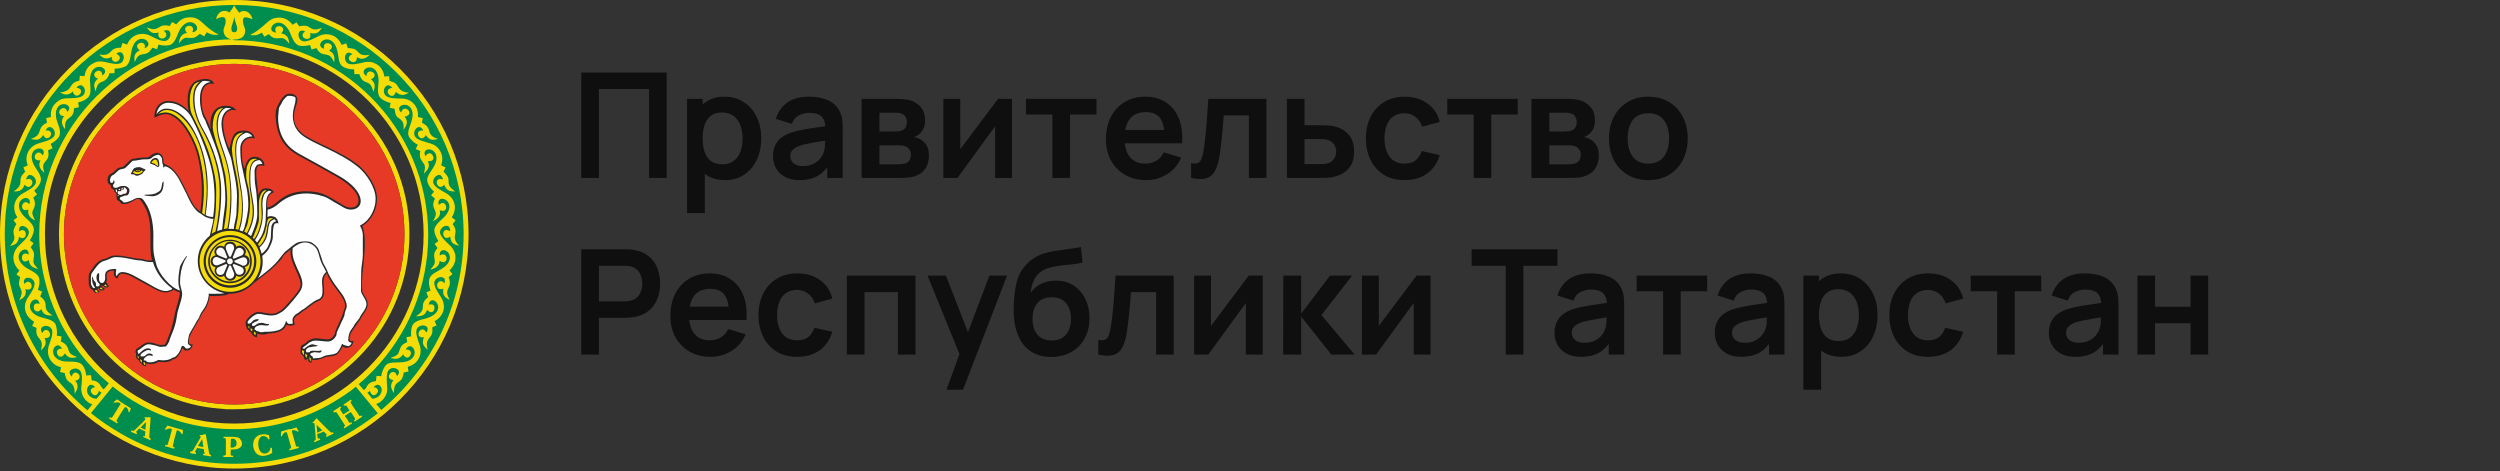 <?xml version="1.0" encoding="UTF-8"?> <svg xmlns="http://www.w3.org/2000/svg" width="382" height="72" viewBox="0 0 382 72" fill="none"><rect x="0" y="0" width="382" height="72" fill="#333333" stroke="none"/><g clip-path="url(#clip0_142_15538)"><path opacity="0.7" d="M88.82 27.186V11.082H101.871V27.186H99.175V13.61H91.515V27.186H88.82ZM110.809 27.522C109.631 27.522 108.643 27.242 107.845 26.683C107.048 26.124 106.448 25.364 106.045 24.402C105.642 23.433 105.441 22.348 105.441 21.148C105.441 19.932 105.642 18.844 106.045 17.882C106.448 16.92 107.037 16.163 107.812 15.612C108.595 15.053 109.56 14.773 110.708 14.773C111.849 14.773 112.837 15.053 113.672 15.612C114.514 16.163 115.167 16.92 115.629 17.882C116.091 18.836 116.322 19.925 116.322 21.148C116.322 22.355 116.095 23.44 115.64 24.402C115.185 25.364 114.544 26.124 113.717 26.683C112.889 27.242 111.92 27.522 110.809 27.522ZM104.983 32.554V15.108H107.365V23.585H107.7V32.554H104.983ZM110.395 25.106C111.096 25.106 111.674 24.931 112.129 24.581C112.583 24.23 112.919 23.757 113.135 23.16C113.359 22.557 113.471 21.886 113.471 21.148C113.471 20.417 113.359 19.753 113.135 19.157C112.912 18.553 112.565 18.076 112.095 17.725C111.625 17.367 111.029 17.189 110.306 17.189C109.62 17.189 109.061 17.356 108.628 17.692C108.196 18.02 107.875 18.482 107.667 19.079C107.465 19.668 107.365 20.357 107.365 21.148C107.365 21.93 107.465 22.62 107.667 23.216C107.875 23.813 108.2 24.279 108.639 24.614C109.087 24.942 109.672 25.106 110.395 25.106ZM122.165 27.522C121.293 27.522 120.554 27.358 119.951 27.03C119.347 26.695 118.888 26.251 118.575 25.699C118.269 25.147 118.117 24.54 118.117 23.876C118.117 23.295 118.213 22.773 118.407 22.311C118.601 21.841 118.899 21.438 119.302 21.103C119.705 20.76 120.226 20.48 120.868 20.264C121.352 20.107 121.919 19.966 122.568 19.839C123.224 19.712 123.932 19.597 124.692 19.492C125.46 19.381 126.262 19.261 127.097 19.134L126.135 19.683C126.142 18.848 125.956 18.232 125.576 17.837C125.196 17.442 124.554 17.244 123.652 17.244C123.108 17.244 122.582 17.371 122.075 17.625C121.568 17.878 121.214 18.314 121.013 18.933L118.553 18.162C118.851 17.14 119.418 16.32 120.253 15.701C121.095 15.082 122.228 14.773 123.652 14.773C124.726 14.773 125.669 14.948 126.482 15.299C127.302 15.649 127.909 16.223 128.305 17.021C128.521 17.446 128.651 17.882 128.696 18.329C128.741 18.769 128.763 19.25 128.763 19.772V27.186H126.403V24.57L126.795 24.995C126.251 25.867 125.613 26.508 124.882 26.918C124.159 27.321 123.253 27.522 122.165 27.522ZM122.702 25.375C123.313 25.375 123.835 25.267 124.267 25.05C124.7 24.834 125.043 24.57 125.296 24.256C125.557 23.943 125.732 23.649 125.822 23.373C125.964 23.03 126.042 22.639 126.057 22.199C126.079 21.751 126.09 21.39 126.09 21.114L126.918 21.36C126.105 21.487 125.408 21.599 124.827 21.695C124.245 21.792 123.745 21.886 123.328 21.975C122.91 22.057 122.541 22.15 122.221 22.255C121.908 22.366 121.643 22.497 121.427 22.646C121.211 22.795 121.043 22.967 120.924 23.16C120.812 23.354 120.756 23.582 120.756 23.843C120.756 24.141 120.83 24.406 120.979 24.637C121.129 24.86 121.345 25.039 121.628 25.174C121.919 25.308 122.277 25.375 122.702 25.375ZM131.652 27.186V15.108H137.143C137.538 15.108 137.907 15.131 138.25 15.176C138.593 15.22 138.888 15.276 139.134 15.343C139.715 15.515 140.23 15.85 140.677 16.35C141.125 16.842 141.348 17.524 141.348 18.396C141.348 18.911 141.266 19.336 141.102 19.671C140.938 19.999 140.722 20.275 140.454 20.499C140.327 20.603 140.196 20.693 140.062 20.767C139.928 20.842 139.794 20.901 139.66 20.946C139.95 20.991 140.226 21.077 140.487 21.203C140.897 21.405 141.24 21.703 141.516 22.098C141.799 22.493 141.941 23.049 141.941 23.764C141.941 24.577 141.743 25.263 141.348 25.822C140.961 26.374 140.39 26.758 139.637 26.974C139.361 27.049 139.044 27.105 138.687 27.142C138.329 27.172 137.963 27.186 137.591 27.186H131.652ZM134.381 25.106H137.401C137.557 25.106 137.729 25.091 137.915 25.062C138.101 25.032 138.269 24.991 138.418 24.939C138.687 24.842 138.88 24.67 139 24.424C139.126 24.178 139.19 23.921 139.19 23.653C139.19 23.287 139.097 22.997 138.91 22.78C138.731 22.557 138.515 22.407 138.262 22.333C138.113 22.273 137.948 22.24 137.77 22.232C137.598 22.217 137.456 22.21 137.345 22.21H134.381V25.106ZM134.381 20.096H136.618C136.849 20.096 137.072 20.085 137.289 20.063C137.512 20.033 137.699 19.984 137.848 19.917C138.094 19.82 138.273 19.656 138.385 19.425C138.504 19.194 138.564 18.937 138.564 18.654C138.564 18.355 138.496 18.087 138.362 17.848C138.236 17.602 138.031 17.438 137.747 17.356C137.561 17.282 137.333 17.241 137.065 17.233C136.804 17.226 136.636 17.222 136.562 17.222H134.381V20.096ZM154.636 15.108V27.186H152.053V19.302L146.305 27.186H144.146V15.108H146.73V22.791L152.5 15.108H154.636ZM160.807 27.186V17.502H156.77V15.108H167.54V17.502H163.502V27.186H160.807ZM175.15 27.522C173.927 27.522 172.853 27.257 171.929 26.728C171.004 26.199 170.281 25.464 169.759 24.525C169.245 23.585 168.988 22.504 168.988 21.282C168.988 19.962 169.241 18.818 169.748 17.848C170.255 16.872 170.96 16.115 171.862 15.578C172.764 15.041 173.808 14.773 174.993 14.773C176.246 14.773 177.308 15.068 178.18 15.656C179.06 16.238 179.713 17.062 180.138 18.128C180.563 19.194 180.723 20.45 180.618 21.897H177.946V20.913C177.938 19.601 177.707 18.642 177.252 18.038C176.797 17.435 176.082 17.133 175.105 17.133C174.002 17.133 173.182 17.476 172.645 18.162C172.108 18.84 171.84 19.835 171.84 21.148C171.84 22.37 172.108 23.317 172.645 23.988C173.182 24.659 173.964 24.995 174.993 24.995C175.657 24.995 176.227 24.849 176.704 24.558C177.189 24.26 177.562 23.831 177.823 23.272L180.484 24.078C180.022 25.166 179.306 26.012 178.337 26.616C177.375 27.22 176.313 27.522 175.15 27.522ZM170.99 21.897V19.861H179.299V21.897H170.99ZM181.995 27.186V24.927C182.435 25.009 182.775 25.002 183.013 24.905C183.252 24.801 183.431 24.607 183.55 24.324C183.669 24.04 183.774 23.664 183.863 23.194C183.982 22.53 184.087 21.766 184.176 20.901C184.273 20.037 184.355 19.112 184.422 18.128C184.497 17.144 184.564 16.137 184.624 15.108H193.514V27.186H190.83V17.636H186.994C186.957 18.12 186.912 18.665 186.86 19.269C186.808 19.865 186.752 20.469 186.692 21.08C186.633 21.692 186.566 22.273 186.491 22.825C186.424 23.369 186.353 23.835 186.279 24.223C186.107 25.095 185.861 25.785 185.541 26.292C185.227 26.799 184.788 27.123 184.221 27.265C183.654 27.414 182.912 27.388 181.995 27.186ZM196.645 27.186L196.634 15.108H199.329V19.134H201.499C201.834 19.134 202.211 19.142 202.628 19.157C203.053 19.172 203.407 19.205 203.69 19.258C204.369 19.407 204.947 19.645 205.424 19.973C205.909 20.301 206.278 20.73 206.531 21.259C206.785 21.789 206.911 22.426 206.911 23.172C206.911 24.238 206.635 25.091 206.084 25.733C205.539 26.366 204.772 26.799 203.78 27.03C203.482 27.097 203.116 27.142 202.684 27.164C202.259 27.179 201.875 27.186 201.532 27.186H196.645ZM199.329 25.073H201.767C201.931 25.073 202.114 25.065 202.315 25.05C202.516 25.036 202.71 25.002 202.896 24.95C203.232 24.86 203.526 24.659 203.78 24.346C204.041 24.025 204.171 23.634 204.171 23.172C204.171 22.687 204.041 22.288 203.78 21.975C203.519 21.662 203.198 21.457 202.818 21.36C202.647 21.315 202.468 21.285 202.281 21.27C202.095 21.256 201.924 21.248 201.767 21.248H199.329V25.073ZM214.613 27.522C213.368 27.522 212.306 27.246 211.426 26.695C210.546 26.135 209.872 25.375 209.402 24.413C208.94 23.451 208.705 22.363 208.697 21.148C208.705 19.91 208.947 18.814 209.424 17.86C209.909 16.898 210.595 16.145 211.482 15.601C212.369 15.049 213.424 14.773 214.647 14.773C216.019 14.773 217.178 15.12 218.125 15.813C219.079 16.499 219.702 17.438 219.993 18.631L217.309 19.358C217.1 18.709 216.753 18.206 216.269 17.848C215.784 17.483 215.232 17.3 214.613 17.3C213.913 17.3 213.335 17.468 212.88 17.804C212.425 18.132 212.09 18.587 211.874 19.168C211.657 19.75 211.549 20.409 211.549 21.148C211.549 22.296 211.806 23.224 212.321 23.932C212.835 24.64 213.6 24.995 214.613 24.995C215.329 24.995 215.892 24.831 216.302 24.503C216.72 24.174 217.033 23.701 217.242 23.082L219.993 23.697C219.62 24.927 218.968 25.874 218.036 26.538C217.104 27.194 215.963 27.522 214.613 27.522ZM225.177 27.186V17.502H221.14V15.108H231.909V17.502H227.872V27.186H225.177ZM234.006 27.186V15.108H239.497C239.893 15.108 240.262 15.131 240.605 15.176C240.947 15.22 241.242 15.276 241.488 15.343C242.07 15.515 242.584 15.85 243.031 16.35C243.479 16.842 243.702 17.524 243.702 18.396C243.702 18.911 243.62 19.336 243.456 19.671C243.292 19.999 243.076 20.275 242.808 20.499C242.681 20.603 242.55 20.693 242.416 20.767C242.282 20.842 242.148 20.901 242.014 20.946C242.304 20.991 242.58 21.077 242.841 21.203C243.251 21.405 243.594 21.703 243.87 22.098C244.153 22.493 244.295 23.049 244.295 23.764C244.295 24.577 244.097 25.263 243.702 25.822C243.315 26.374 242.744 26.758 241.991 26.974C241.715 27.049 241.399 27.105 241.041 27.142C240.683 27.172 240.317 27.186 239.945 27.186H234.006ZM236.735 25.106H239.755C239.911 25.106 240.083 25.091 240.269 25.062C240.455 25.032 240.623 24.991 240.772 24.939C241.041 24.842 241.235 24.67 241.354 24.424C241.481 24.178 241.544 23.921 241.544 23.653C241.544 23.287 241.451 22.997 241.264 22.78C241.085 22.557 240.869 22.407 240.616 22.333C240.467 22.273 240.303 22.24 240.124 22.232C239.952 22.217 239.811 22.21 239.699 22.21H236.735V25.106ZM236.735 20.096H238.972C239.203 20.096 239.427 20.085 239.643 20.063C239.866 20.033 240.053 19.984 240.202 19.917C240.448 19.82 240.627 19.656 240.739 19.425C240.858 19.194 240.918 18.937 240.918 18.654C240.918 18.355 240.851 18.087 240.716 17.848C240.59 17.602 240.385 17.438 240.101 17.356C239.915 17.282 239.687 17.241 239.419 17.233C239.158 17.226 238.99 17.222 238.916 17.222H236.735V20.096ZM251.857 27.522C250.649 27.522 249.594 27.25 248.692 26.706C247.79 26.161 247.089 25.412 246.59 24.458C246.098 23.496 245.852 22.393 245.852 21.148C245.852 19.88 246.105 18.769 246.612 17.815C247.119 16.86 247.824 16.115 248.726 15.578C249.628 15.041 250.672 14.773 251.857 14.773C253.072 14.773 254.131 15.045 255.033 15.589C255.935 16.134 256.636 16.887 257.136 17.848C257.635 18.803 257.885 19.902 257.885 21.148C257.885 22.4 257.631 23.507 257.124 24.469C256.625 25.423 255.924 26.173 255.022 26.717C254.12 27.254 253.065 27.522 251.857 27.522ZM251.857 24.995C252.931 24.995 253.728 24.637 254.25 23.921C254.772 23.205 255.033 22.281 255.033 21.148C255.033 19.977 254.768 19.045 254.239 18.352C253.71 17.651 252.916 17.3 251.857 17.3C251.134 17.3 250.537 17.464 250.068 17.793C249.605 18.113 249.263 18.564 249.039 19.146C248.815 19.72 248.703 20.387 248.703 21.148C248.703 22.318 248.968 23.254 249.497 23.954C250.034 24.648 250.821 24.995 251.857 24.995ZM88.82 54.187V38.083H95.474C95.63 38.083 95.832 38.09 96.078 38.105C96.324 38.112 96.551 38.135 96.76 38.172C97.692 38.314 98.46 38.623 99.064 39.1C99.675 39.577 100.126 40.181 100.417 40.912C100.715 41.635 100.864 42.44 100.864 43.328C100.864 44.207 100.715 45.012 100.417 45.743C100.119 46.466 99.664 47.066 99.052 47.544C98.448 48.021 97.684 48.33 96.76 48.472C96.551 48.502 96.32 48.524 96.066 48.539C95.82 48.554 95.623 48.561 95.474 48.561H91.515V54.187H88.82ZM91.515 46.045H95.362C95.511 46.045 95.679 46.038 95.865 46.023C96.052 46.008 96.223 45.978 96.379 45.933C96.827 45.821 97.177 45.624 97.431 45.34C97.692 45.057 97.874 44.737 97.979 44.379C98.091 44.021 98.147 43.67 98.147 43.328C98.147 42.984 98.091 42.634 97.979 42.276C97.874 41.911 97.692 41.587 97.431 41.303C97.177 41.02 96.827 40.822 96.379 40.711C96.223 40.666 96.052 40.64 95.865 40.632C95.679 40.617 95.511 40.61 95.362 40.61H91.515V46.045ZM108.596 54.522C107.373 54.522 106.299 54.257 105.375 53.728C104.45 53.199 103.727 52.464 103.205 51.525C102.691 50.586 102.434 49.504 102.434 48.282C102.434 46.962 102.687 45.818 103.194 44.848C103.701 43.872 104.406 43.115 105.308 42.578C106.21 42.041 107.254 41.773 108.439 41.773C109.692 41.773 110.754 42.068 111.626 42.657C112.506 43.238 113.158 44.062 113.583 45.128C114.008 46.194 114.169 47.45 114.064 48.897H111.391V47.913C111.384 46.6 111.153 45.642 110.698 45.038C110.243 44.435 109.528 44.133 108.551 44.133C107.447 44.133 106.627 44.476 106.091 45.161C105.554 45.84 105.285 46.835 105.285 48.148C105.285 49.37 105.554 50.317 106.091 50.988C106.627 51.659 107.41 51.995 108.439 51.995C109.103 51.995 109.673 51.849 110.15 51.558C110.635 51.26 111.008 50.831 111.268 50.272L113.93 51.078C113.468 52.166 112.752 53.012 111.783 53.616C110.821 54.22 109.759 54.522 108.596 54.522ZM104.435 48.897V46.861H112.745V48.897H104.435ZM121.805 54.522C120.56 54.522 119.497 54.246 118.617 53.694C117.738 53.135 117.063 52.375 116.593 51.413C116.131 50.451 115.896 49.363 115.889 48.148C115.896 46.91 116.138 45.814 116.616 44.86C117.1 43.898 117.786 43.145 118.673 42.6C119.56 42.049 120.615 41.773 121.838 41.773C123.21 41.773 124.369 42.12 125.316 42.813C126.27 43.499 126.893 44.438 127.184 45.631L124.5 46.358C124.291 45.709 123.944 45.206 123.46 44.848C122.975 44.483 122.423 44.3 121.805 44.3C121.104 44.3 120.526 44.468 120.071 44.804C119.616 45.132 119.281 45.587 119.065 46.168C118.848 46.75 118.74 47.409 118.74 48.148C118.74 49.296 118.998 50.224 119.512 50.932C120.026 51.64 120.791 51.995 121.805 51.995C122.52 51.995 123.083 51.831 123.493 51.502C123.911 51.175 124.224 50.701 124.433 50.082L127.184 50.697C126.811 51.928 126.159 52.874 125.227 53.538C124.295 54.194 123.154 54.522 121.805 54.522ZM129.402 54.187V42.108H139.892V54.187H137.197V44.636H132.098V54.187H129.402ZM144.621 59.554L146.947 53.169L146.992 55.048L141.724 42.108H144.531L148.267 51.681H147.551L151.185 42.108H153.881L147.148 59.554H144.621ZM160.57 54.544C159.422 54.529 158.445 54.272 157.64 53.773C156.835 53.273 156.205 52.569 155.75 51.659C155.295 50.749 155.019 49.676 154.922 48.438C154.877 47.804 154.874 47.096 154.911 46.313C154.948 45.531 155.03 44.766 155.157 44.021C155.284 43.275 155.459 42.642 155.683 42.12C155.914 41.598 156.216 41.117 156.589 40.677C156.961 40.23 157.364 39.857 157.796 39.559C158.288 39.216 158.821 38.951 159.396 38.765C159.977 38.578 160.585 38.437 161.218 38.34C161.852 38.235 162.505 38.142 163.176 38.06C163.847 37.978 164.51 37.874 165.166 37.747L165.412 40.129C164.995 40.233 164.51 40.315 163.958 40.375C163.414 40.427 162.848 40.487 162.259 40.554C161.677 40.621 161.122 40.718 160.592 40.845C160.063 40.971 159.604 41.158 159.217 41.404C158.68 41.732 158.27 42.202 157.986 42.813C157.703 43.424 157.535 44.069 157.483 44.748C157.945 44.062 158.52 43.581 159.205 43.305C159.899 43.022 160.6 42.88 161.308 42.88C162.382 42.88 163.302 43.134 164.07 43.641C164.846 44.148 165.438 44.837 165.848 45.709C166.266 46.574 166.475 47.54 166.475 48.606C166.475 49.799 166.225 50.843 165.725 51.737C165.226 52.632 164.532 53.325 163.645 53.818C162.758 54.309 161.733 54.552 160.57 54.544ZM160.704 52.017C161.673 52.017 162.404 51.719 162.896 51.122C163.395 50.518 163.645 49.717 163.645 48.718C163.645 47.696 163.388 46.891 162.874 46.302C162.367 45.713 161.643 45.419 160.704 45.419C159.75 45.419 159.023 45.713 158.523 46.302C158.024 46.891 157.774 47.696 157.774 48.718C157.774 49.762 158.027 50.574 158.534 51.156C159.041 51.73 159.765 52.017 160.704 52.017ZM167.82 54.187V51.928C168.26 52.01 168.599 52.002 168.837 51.905C169.076 51.801 169.255 51.607 169.374 51.324C169.493 51.04 169.598 50.664 169.687 50.194C169.807 49.531 169.911 48.766 170 47.901C170.097 47.037 170.179 46.112 170.246 45.128C170.321 44.144 170.388 43.137 170.448 42.108H179.339V54.187H176.654V44.636H172.819C172.781 45.12 172.737 45.665 172.684 46.269C172.632 46.865 172.576 47.469 172.517 48.08C172.457 48.692 172.39 49.273 172.315 49.825C172.248 50.369 172.177 50.835 172.103 51.223C171.931 52.095 171.685 52.785 171.365 53.292C171.052 53.799 170.612 54.123 170.045 54.265C169.478 54.414 168.737 54.388 167.82 54.187ZM192.948 42.108V54.187H190.365V46.302L184.616 54.187H182.458V42.108H185.041V49.791L190.812 42.108H192.948ZM196.066 54.187L196.088 42.108H198.817V47.924L203.234 42.108H206.601L201.915 48.148L207.003 54.187H203.436L198.817 48.371V54.187H196.066ZM218.591 42.108V54.187H216.008V46.302L210.259 54.187H208.101V42.108H210.684V49.791L216.455 42.108H218.591ZM230.079 54.187V40.61H224.867V38.083H237.985V40.61H232.774V54.187H230.079ZM241.578 54.522C240.706 54.522 239.968 54.358 239.364 54.03C238.76 53.694 238.301 53.251 237.988 52.699C237.682 52.147 237.53 51.54 237.53 50.876C237.53 50.295 237.627 49.773 237.82 49.311C238.014 48.841 238.312 48.438 238.715 48.103C239.118 47.76 239.64 47.48 240.281 47.264C240.765 47.107 241.332 46.966 241.981 46.839C242.637 46.712 243.345 46.597 244.105 46.492C244.873 46.38 245.675 46.261 246.51 46.135L245.548 46.682C245.556 45.847 245.369 45.232 244.989 44.837C244.609 44.442 243.968 44.245 243.065 44.245C242.521 44.245 241.996 44.371 241.489 44.625C240.982 44.878 240.627 45.314 240.426 45.933L237.966 45.161C238.264 44.14 238.831 43.32 239.666 42.701C240.508 42.082 241.641 41.773 243.065 41.773C244.139 41.773 245.082 41.948 245.895 42.299C246.715 42.649 247.323 43.223 247.718 44.021C247.934 44.446 248.064 44.882 248.109 45.329C248.154 45.769 248.176 46.25 248.176 46.772V54.187H245.816V51.57L246.208 51.995C245.664 52.867 245.026 53.508 244.296 53.918C243.572 54.321 242.667 54.522 241.578 54.522ZM242.115 52.375C242.726 52.375 243.248 52.267 243.68 52.05C244.113 51.834 244.456 51.57 244.709 51.257C244.97 50.943 245.145 50.649 245.235 50.373C245.377 50.03 245.455 49.639 245.47 49.199C245.492 48.751 245.503 48.39 245.503 48.114L246.331 48.36C245.518 48.487 244.821 48.599 244.24 48.696C243.658 48.792 243.159 48.886 242.741 48.975C242.324 49.057 241.955 49.15 241.634 49.255C241.321 49.367 241.056 49.497 240.84 49.646C240.624 49.795 240.456 49.967 240.337 50.16C240.225 50.354 240.169 50.582 240.169 50.843C240.169 51.141 240.243 51.406 240.393 51.637C240.542 51.86 240.758 52.039 241.041 52.173C241.332 52.308 241.69 52.375 242.115 52.375ZM254.118 54.187V44.502H250.081V42.108H260.851V44.502H256.814V54.187H254.118ZM266.063 54.522C265.191 54.522 264.453 54.358 263.849 54.03C263.245 53.694 262.787 53.251 262.474 52.699C262.168 52.147 262.015 51.54 262.015 50.876C262.015 50.295 262.112 49.773 262.306 49.311C262.5 48.841 262.798 48.438 263.201 48.103C263.603 47.76 264.125 47.48 264.766 47.264C265.251 47.107 265.817 46.966 266.466 46.839C267.122 46.712 267.83 46.597 268.591 46.492C269.359 46.38 270.16 46.261 270.995 46.135L270.034 46.682C270.041 45.847 269.855 45.232 269.474 44.837C269.094 44.442 268.453 44.245 267.551 44.245C267.007 44.245 266.481 44.371 265.974 44.625C265.467 44.878 265.113 45.314 264.912 45.933L262.451 45.161C262.749 44.14 263.316 43.32 264.151 42.701C264.994 42.082 266.127 41.773 267.551 41.773C268.624 41.773 269.568 41.948 270.38 42.299C271.2 42.649 271.808 43.223 272.203 44.021C272.419 44.446 272.55 44.882 272.595 45.329C272.639 45.769 272.662 46.25 272.662 46.772V54.187H270.302V51.57L270.693 51.995C270.149 52.867 269.512 53.508 268.781 53.918C268.058 54.321 267.152 54.522 266.063 54.522ZM266.6 52.375C267.212 52.375 267.734 52.267 268.166 52.05C268.598 51.834 268.941 51.57 269.195 51.257C269.456 50.943 269.631 50.649 269.72 50.373C269.862 50.03 269.94 49.639 269.955 49.199C269.978 48.751 269.989 48.39 269.989 48.114L270.816 48.36C270.004 48.487 269.307 48.599 268.725 48.696C268.144 48.792 267.644 48.886 267.227 48.975C266.809 49.057 266.44 49.15 266.119 49.255C265.806 49.367 265.542 49.497 265.325 49.646C265.109 49.795 264.941 49.967 264.822 50.16C264.71 50.354 264.654 50.582 264.654 50.843C264.654 51.141 264.729 51.406 264.878 51.637C265.027 51.86 265.243 52.039 265.527 52.173C265.817 52.308 266.175 52.375 266.6 52.375ZM281.377 54.522C280.199 54.522 279.212 54.242 278.414 53.683C277.616 53.124 277.016 52.364 276.613 51.402C276.211 50.433 276.009 49.348 276.009 48.148C276.009 46.932 276.211 45.844 276.613 44.882C277.016 43.92 277.605 43.163 278.38 42.612C279.163 42.053 280.129 41.773 281.277 41.773C282.417 41.773 283.405 42.053 284.24 42.612C285.083 43.163 285.735 43.92 286.197 44.882C286.66 45.836 286.891 46.925 286.891 48.148C286.891 49.355 286.663 50.44 286.209 51.402C285.754 52.364 285.113 53.124 284.285 53.683C283.457 54.242 282.488 54.522 281.377 54.522ZM275.551 59.554V42.108H277.933V50.586H278.268V59.554H275.551ZM280.964 52.106C281.664 52.106 282.242 51.931 282.697 51.581C283.152 51.23 283.487 50.757 283.703 50.16C283.927 49.557 284.039 48.886 284.039 48.148C284.039 47.417 283.927 46.753 283.703 46.157C283.48 45.553 283.133 45.076 282.663 44.725C282.194 44.367 281.597 44.189 280.874 44.189C280.188 44.189 279.629 44.356 279.197 44.692C278.764 45.02 278.444 45.482 278.235 46.079C278.034 46.668 277.933 47.357 277.933 48.148C277.933 48.93 278.034 49.62 278.235 50.216C278.444 50.813 278.768 51.279 279.208 51.614C279.655 51.942 280.24 52.106 280.964 52.106ZM294.601 54.522C293.356 54.522 292.293 54.246 291.414 53.694C290.534 53.135 289.859 52.375 289.389 51.413C288.927 50.451 288.692 49.363 288.685 48.148C288.692 46.91 288.935 45.814 289.412 44.86C289.896 43.898 290.582 43.145 291.469 42.6C292.357 42.049 293.412 41.773 294.634 41.773C296.006 41.773 297.166 42.12 298.112 42.813C299.067 43.499 299.689 44.438 299.98 45.631L297.296 46.358C297.087 45.709 296.741 45.206 296.256 44.848C295.771 44.483 295.22 44.3 294.601 44.3C293.9 44.3 293.322 44.468 292.867 44.804C292.413 45.132 292.077 45.587 291.861 46.168C291.645 46.75 291.537 47.409 291.537 48.148C291.537 49.296 291.794 50.224 292.308 50.932C292.823 51.64 293.587 51.995 294.601 51.995C295.317 51.995 295.879 51.831 296.289 51.502C296.707 51.175 297.02 50.701 297.229 50.082L299.98 50.697C299.607 51.928 298.955 52.874 298.023 53.538C297.091 54.194 295.95 54.522 294.601 54.522ZM305.164 54.187V44.502H301.127V42.108H311.897V44.502H307.86V54.187H305.164ZM317.109 54.522C316.237 54.522 315.499 54.358 314.895 54.03C314.291 53.694 313.833 53.251 313.52 52.699C313.214 52.147 313.061 51.54 313.061 50.876C313.061 50.295 313.158 49.773 313.352 49.311C313.546 48.841 313.844 48.438 314.247 48.103C314.649 47.76 315.171 47.48 315.812 47.264C316.297 47.107 316.863 46.966 317.512 46.839C318.168 46.712 318.876 46.597 319.637 46.492C320.405 46.38 321.206 46.261 322.041 46.135L321.08 46.682C321.087 45.847 320.901 45.232 320.52 44.837C320.14 44.442 319.499 44.245 318.597 44.245C318.053 44.245 317.527 44.371 317.02 44.625C316.513 44.878 316.159 45.314 315.958 45.933L313.497 45.161C313.795 44.14 314.362 43.32 315.197 42.701C316.04 42.082 317.173 41.773 318.597 41.773C319.67 41.773 320.614 41.948 321.426 42.299C322.246 42.649 322.854 43.223 323.249 44.021C323.465 44.446 323.596 44.882 323.641 45.329C323.685 45.769 323.708 46.25 323.708 46.772V54.187H321.348V51.57L321.739 51.995C321.195 52.867 320.558 53.508 319.827 53.918C319.104 54.321 318.198 54.522 317.109 54.522ZM317.646 52.375C318.258 52.375 318.779 52.267 319.212 52.05C319.644 51.834 319.987 51.57 320.241 51.257C320.502 50.943 320.677 50.649 320.766 50.373C320.908 50.03 320.986 49.639 321.001 49.199C321.024 48.751 321.035 48.39 321.035 48.114L321.862 48.36C321.05 48.487 320.353 48.599 319.771 48.696C319.19 48.792 318.69 48.886 318.273 48.975C317.855 49.057 317.486 49.15 317.165 49.255C316.852 49.367 316.588 49.497 316.371 49.646C316.155 49.795 315.987 49.967 315.868 50.16C315.756 50.354 315.7 50.582 315.7 50.843C315.7 51.141 315.775 51.406 315.924 51.637C316.073 51.86 316.289 52.039 316.573 52.173C316.863 52.308 317.221 52.375 317.646 52.375ZM326.597 54.187V42.108H329.292V46.873H334.716V42.108H337.411V54.187H334.716V49.4H329.292V54.187H326.597Z" fill="black"></path><g clip-path="url(#clip1_142_15538)"><path fill-rule="evenodd" clip-rule="evenodd" d="M34.933 44.924C34.682 45.177 32.812 45.317 32.031 45.205C31.864 47.168 30.636 47.897 30.636 48.458C30.636 48.486 29.799 49.832 29.52 50.365C29.213 51.01 28.739 51.627 28.878 52.412C28.878 52.412 29.101 52.72 29.464 52.636C29.297 53.421 28.794 53.702 28.125 53.505C28.125 53.505 27.957 53.197 27.874 53.197C27.651 53.786 27.26 54.459 26.841 54.767C26.841 54.767 26.646 54.936 26.451 54.88C25.865 55.44 24.916 55.384 24.247 55.272C23.744 55.609 23.326 55.637 22.824 55.637C22.768 55.637 22.517 55.553 22.349 55.553C22.349 55.721 22.294 55.805 22.349 55.945C22.182 56.001 21.708 55.861 21.624 55.525C21.373 55.412 21.233 55.272 21.261 55.076C20.954 54.88 20.648 54.683 20.815 54.01C20.536 53.786 20.815 53.309 20.927 53.253C21.317 53.085 22.043 52.328 22.628 52.328C23.772 52.328 23.8 52.664 24.498 52.692C25.14 52.692 25.195 52.804 25.502 52.047C25.949 50.926 26.284 50.224 26.674 48.149C26.925 46.831 27.567 45.289 27.455 44.644C27.232 44.644 26.73 44.392 26.507 44.279C26.256 44.504 25.642 44.7 25.307 44.7C24.275 44.7 22.935 43.719 21.931 43.242C20.843 42.709 19.559 41.7 18.527 41.84C18.276 41.84 17.969 42.288 17.997 42.569C17.467 42.457 17.327 42.008 17.411 41.363C16.769 41.307 16.462 41.615 16.462 41.615C16.1 42.036 16.49 42.26 16.239 43.158C16.407 43.326 16.462 43.606 16.686 43.747C16.295 44.083 16.016 43.915 15.681 43.663C15.402 43.578 15.542 43.943 16.072 44.111C15.542 44.644 15.207 44.336 15.04 44.111C14.956 44.027 14.844 44.083 14.9 44.223C14.984 44.42 15.067 44.448 15.263 44.588C14.677 44.924 14.37 44.756 14.175 44.279C13.812 44.279 13.561 43.663 13.561 43.354C13.561 42.653 13.449 42.008 13.756 41.559L14.509 40.494C15.374 39.512 15.849 39.681 16.435 39.4C16.63 39.316 16.965 39.035 17.662 39.035C19.253 39.035 20.201 39.512 21.457 39.54C22.043 39.54 22.043 39.849 23.242 39.793C22.573 37.774 23.605 34.156 22.098 31.548C21.568 30.623 21.261 30.09 20.592 30.567C20.006 30.959 19.225 31.296 18.667 31.155C18.499 31.127 18.388 30.987 18.304 30.791C18.276 30.819 17.858 30.567 17.858 30.454C17.858 30.202 17.718 30.314 17.802 29.613C17.551 29.305 17.439 29.361 17.355 28.912C17.104 28.856 16.965 28.912 16.937 28.407C16.937 28.239 16.49 28.239 16.435 27.594C16.379 27.061 16.714 26.556 17.048 26.5C17.188 26.472 17.439 26.192 17.858 25.827C18.22 25.491 18.471 25.631 18.778 25.491C19.085 25.351 19.838 24.369 20.201 24.285C20.592 24.229 21.429 24.061 22.015 24.061C22.461 24.061 22.684 24.117 22.991 23.808C23.186 23.556 23.717 23.332 24.107 23.332C24.302 23.332 24.693 23.668 24.721 23.696C24.944 23.921 25 24.481 25 24.846C25 24.958 25.279 25.126 25.279 25.126C27.483 25.855 28.488 29.837 29.799 31.604C29.799 31.604 30.245 32.109 30.608 32.333C31.138 28.463 30.664 25.939 30.218 23.892C29.771 21.873 28.153 18.761 26.507 17.835C25.977 17.527 25.251 17.05 23.605 18.003C23.465 16.741 24.302 15.424 25.642 15.424C26.869 15.424 27.818 15.928 28.822 16.938C28.32 14.162 29.101 13.012 29.632 12.591C30.301 12.002 32.45 11.694 32.701 12.816C32.003 12.703 30.803 12.816 30.803 15.087C30.803 17.779 31.501 17.555 32.198 19.798C31.947 17.723 32.645 16.741 33.398 16.377C33.398 16.377 35.212 15.62 36.132 16.882C35.072 16.573 34.096 17.218 34.096 18.845C34.096 20.247 34.737 22.266 35.072 22.743C35.463 20.527 35.937 20.051 36.914 19.966C37.165 19.966 38.56 19.714 38.95 21.144C37.751 20.864 36.969 21.649 36.969 22.631C36.969 24.341 36.969 24.79 37.36 25.771C37.583 24.93 37.89 23.948 38.922 23.948C39.648 23.948 40.457 24.453 40.401 25.323C39.983 25.295 39.648 25.267 39.453 25.379C38.783 25.827 39.453 28.604 39.453 29.837C39.592 29.389 39.983 28.772 40.513 28.772C41.043 28.772 41.601 28.828 41.852 29.389C40.931 29.697 40.764 30.398 40.848 31.716C41.434 31.604 41.964 31.183 42.27 30.931C43.582 29.725 45.005 29.221 46.735 29.221C49.385 29.221 50.278 30.118 51.617 30.847C52.064 31.071 52.761 31.716 53.542 31.716C54.491 31.716 54.77 31.212 54.77 30.623C54.77 29.837 54.128 28.604 51.589 27.089C49.999 26.164 47.041 24.565 45.479 23.696C43.526 22.574 42.326 21.032 42.131 18.059C42.019 16.741 42.326 16.293 42.829 15.396C42.829 15.396 43.275 14.666 43.721 14.442C44.168 14.218 44.865 14.246 45.284 14.723C45.674 15.199 45.228 16.181 45.228 16.181C44.419 18.62 45.395 19.686 46.149 20.359C47.627 21.649 52.371 23.163 54.965 25.407C56.165 26.472 57.616 28.463 57.616 30.37C57.616 32.025 56.751 33.679 55.356 34.549C55.802 35.334 55.802 37.465 55.663 39.035C55.551 40.718 55.216 42.344 55.356 44.448C55.356 44.924 56.193 45.597 56.193 46.467C56.193 47.336 55.468 47.953 55.272 48.43C55.021 48.907 54.352 49.776 54.268 49.916C54.017 50.365 53.263 51.038 53.431 51.963C53.514 52.16 53.821 52.131 53.989 52.075C54.045 52.804 53.236 53.533 52.343 52.945C51.589 54.375 51.45 54.347 49.804 54.543C49.357 54.739 48.297 55.188 47.655 54.964C47.516 55.104 47.6 55.272 47.655 55.412C47.125 55.44 47.069 55.104 47.069 54.795C47.042 54.795 46.79 54.795 46.818 55.076C46.483 54.908 46.428 54.767 46.4 54.431C46.26 54.319 45.925 54.066 45.925 53.982C45.925 52.468 45.925 53.001 46.735 52.384C46.986 52.188 46.818 52.131 47.655 51.795C48.297 51.542 49.218 51.851 50.083 51.851C50.724 51.851 51.087 51.234 51.143 51.01C51.282 50.253 52.231 48.626 52.426 47.757C52.426 47.757 52.733 47.028 52.733 46.747C52.733 46.046 52.147 45.205 52.147 45.205C51.366 44.139 50.25 42.765 49.943 41.756C48.66 42.849 50.529 45.289 48.604 46.018C47.739 46.327 46.874 47.308 46.344 47.504C46.344 47.504 45.591 48.149 45.507 48.149C45.395 48.149 44.949 48.514 44.921 48.85C44.921 49.215 44.977 49.355 45.089 49.495C44.865 49.86 44.056 49.804 43.721 49.636C43.442 50.701 42.019 50.926 40.903 50.982C40.457 51.206 39.676 51.122 39.341 50.982C39.285 51.094 39.229 51.29 39.285 51.542C38.95 51.571 38.532 51.234 38.392 50.785C38.057 50.673 38.03 50.589 38.002 50.421C37.834 50.393 37.639 50.281 37.667 49.916C37.527 49.86 37.499 49.271 37.555 49.131C37.806 48.514 38.783 47.673 39.453 47.673C40.401 47.673 41.685 48.318 42.577 47.617C43.024 47.476 43.526 46.887 43.526 46.887C43.945 46.383 44.782 45.541 45.284 44.84C45.591 44.392 45.925 44.055 45.925 43.438C45.925 41.98 44.196 40.185 44.391 38.082C44 38.503 43.247 38.923 43.08 39.484C41.824 40.998 40.345 42.064 38.839 43.214C37.89 44.223 36.579 44.896 35.1 44.896H34.905L34.933 44.924Z" fill="#2B2A29"></path><path fill-rule="evenodd" clip-rule="evenodd" d="M39.061 51.234C38.81 51.178 38.754 50.841 38.81 50.645C38.921 50.757 39.005 50.841 39.117 50.869C39.033 50.982 39.005 51.122 39.061 51.262M38.503 50.617C38.252 50.505 38.252 50.337 38.336 50.112C38.419 50.252 38.475 50.281 38.587 50.337C38.531 50.421 38.531 50.505 38.531 50.645L38.503 50.617ZM38.084 50.224C38.084 50.224 37.917 50.056 37.917 49.804C38.001 49.86 38.056 49.916 38.14 49.916C38.112 50 38.056 50.14 38.112 50.224H38.084ZM47.459 55.216C47.292 55.132 47.292 54.795 47.264 54.487C47.347 54.571 47.431 54.739 47.515 54.795C47.515 54.908 47.431 54.992 47.459 55.244V55.216ZM46.789 54.711C46.65 54.487 46.622 54.235 46.678 54.01C46.733 54.122 46.845 54.206 46.985 54.263C46.873 54.375 46.817 54.571 46.817 54.711H46.789ZM46.427 54.235C46.148 54.01 46.148 53.73 46.175 53.449C46.259 53.562 46.343 53.618 46.482 53.618C46.427 53.814 46.427 54.01 46.455 54.206L46.427 54.235ZM21.232 54.852C21.232 54.852 20.953 54.543 21.009 54.319C21.065 54.375 21.149 54.487 21.204 54.543C21.204 54.655 21.204 54.795 21.204 54.852H21.232ZM21.679 55.384C21.483 55.328 21.4 55.132 21.456 54.88C21.511 54.936 21.595 55.02 21.679 55.048V55.384ZM22.181 55.833C22.014 55.721 21.902 55.553 21.93 55.328C22.069 55.328 22.153 55.44 22.181 55.496C22.181 55.637 22.181 55.749 22.181 55.833ZM16.461 43.775C16.461 43.775 16.071 43.775 15.876 43.606C15.987 43.578 16.043 43.494 16.099 43.438C16.182 43.55 16.322 43.691 16.461 43.803V43.775ZM15.764 44.195C15.764 44.195 15.457 44.279 15.206 44.055C15.317 44.027 15.373 43.943 15.457 43.887C15.457 43.999 15.624 44.111 15.764 44.195ZM15.011 44.644C14.759 44.784 14.564 44.588 14.48 44.364C14.592 44.364 14.676 44.336 14.759 44.307C14.787 44.42 14.899 44.588 15.011 44.644ZM31.277 32.81C31.137 32.726 31.026 32.642 30.886 32.558C31.472 28.547 30.998 26.08 30.495 23.836C30.049 21.817 28.403 18.592 26.673 17.611C25.808 17.106 25.139 17.05 24.19 17.415C24.497 17.134 24.832 16.854 25.25 16.826C26.087 16.713 26.924 17.162 27.538 17.695C30.551 20.191 31.611 25.323 31.584 29.08C31.584 30.314 31.444 31.576 31.277 32.81ZM32.337 35.782C32.504 35.053 32.616 34.184 32.783 33.511C33.034 32.642 33.034 29.922 33.034 29.052C33.034 27.426 32.588 25.687 32.169 24.173C31.611 22.154 30.551 19.966 29.631 18.087C29.435 17.667 29.212 17.358 29.1 16.741C28.71 14.19 29.491 13.012 29.826 12.759C29.937 12.675 30.216 12.563 30.551 12.451C30.161 12.787 29.826 13.18 29.686 13.685C29.212 15.367 29.686 17.358 30.412 18.929C30.719 19.574 31.109 20.191 31.416 20.836C32.56 23.163 33.397 25.799 33.536 28.407C33.648 30.454 33.397 33.399 32.923 35.39C32.7 35.502 32.504 35.614 32.309 35.754L32.337 35.782ZM34.206 34.997C34.457 33.455 34.708 31.884 34.708 30.37C34.708 29.445 34.569 28.351 34.513 27.482C34.485 26.641 34.095 25.519 33.955 24.734C33.732 23.612 33.118 22.238 32.867 21.116C32.755 20.583 32.504 19.994 32.504 19.405C32.504 17.723 33.062 16.826 33.564 16.629C33.704 16.573 33.899 16.517 34.123 16.489C33.202 17.162 33.034 18.452 33.118 19.518C33.313 22.995 35.824 24.902 35.071 32.642C34.987 33.399 34.904 34.156 34.736 34.913C34.569 34.913 34.374 34.941 34.234 34.997H34.206ZM35.992 34.997C36.466 32.894 36.494 31.857 36.494 29.697C36.494 27.37 35.266 23.864 35.462 22.462C35.629 21.228 35.908 20.303 37.219 20.247C36.438 20.639 36.131 21.2 35.992 22.042C35.685 23.752 36.606 27.79 36.857 29.669C37.08 31.492 37.024 33.343 36.438 35.109C36.327 35.081 36.159 35.025 36.02 34.997H35.992ZM37.303 35.418C37.554 34.913 37.833 34.352 37.889 33.876C37.945 33.371 38.168 32.614 38.168 32.053C38.168 31.744 38.224 31.296 38.224 30.931C38.224 30.202 38.084 29.389 37.973 28.772C37.889 28.323 37.694 27.734 37.638 27.23C37.582 26.641 37.638 26.164 37.694 25.631C37.694 25.407 38.001 24.874 38.084 24.706C38.28 24.313 38.866 24.173 39.368 24.313C39.34 24.313 39.256 24.313 39.228 24.341C38.782 24.453 38.503 24.79 38.336 25.21C38.029 26.024 38.056 27.37 38.112 28.211C38.308 30.567 39.089 32.165 38.196 34.549C38.056 34.913 37.889 35.278 37.722 35.614C37.582 35.53 37.443 35.446 37.331 35.39L37.303 35.418ZM38.614 36.315C38.614 36.315 38.726 36.119 38.754 36.063C39.005 35.306 39.535 34.296 39.563 33.483C39.563 32.754 39.563 31.941 39.563 31.183C39.563 30.538 39.647 30.258 39.786 29.866C39.926 29.445 40.233 29.08 40.54 29.08H40.763C39.368 29.922 40.149 32.081 39.954 33.483C39.814 34.436 39.452 35.782 38.81 36.54C38.754 36.456 38.67 36.399 38.587 36.315H38.614ZM39.424 37.325C39.535 37.157 39.647 37.016 39.675 36.96C39.926 36.512 40.484 35.754 40.54 35.222C40.54 34.997 40.763 34.577 40.763 34.24C40.763 34.016 40.902 33.539 40.986 33.455C41.153 33.287 41.46 33.287 41.739 33.399C41.572 33.455 41.349 33.539 41.237 33.679C40.456 34.633 41.181 36.175 39.591 37.633L39.424 37.325ZM34.234 37.717C33.369 37.129 32.337 38.194 32.951 39.007C31.918 39.204 31.946 40.69 32.951 40.83C32.393 41.7 33.425 42.737 34.262 42.12C34.457 43.13 35.908 43.158 36.103 42.12C36.94 42.681 37.973 41.671 37.387 40.802C38.391 40.634 38.391 39.148 37.387 38.979C38.001 38.138 36.94 37.129 36.103 37.689C35.908 36.68 34.457 36.68 34.262 37.689L34.234 37.717ZM35.155 43.017C33.453 43.017 32.058 41.615 32.058 39.905C32.058 38.194 33.425 36.82 35.155 36.82C36.885 36.82 38.224 38.222 38.224 39.905C38.224 41.587 36.829 43.017 35.155 43.017ZM35.155 36.231C37.191 36.231 38.838 37.886 38.838 39.905C38.838 41.924 37.191 43.606 35.155 43.606C33.118 43.606 31.444 41.952 31.444 39.905C31.444 37.858 33.118 36.231 35.155 36.231ZM35.155 43.27C36.996 43.27 38.475 41.784 38.475 39.933C38.475 38.082 36.996 36.624 35.155 36.624C33.313 36.624 31.807 38.11 31.807 39.933C31.807 41.756 33.313 43.27 35.155 43.27ZM35.155 35.278C37.722 35.278 39.814 37.353 39.814 39.933C39.814 42.513 37.722 44.588 35.155 44.588C32.588 44.588 30.495 42.513 30.495 39.933C30.495 37.353 32.588 35.278 35.155 35.278ZM35.155 43.971C37.359 43.971 39.172 42.148 39.172 39.933C39.172 37.717 37.359 35.923 35.155 35.923C32.951 35.923 31.109 37.745 31.109 39.933C31.109 42.12 32.923 43.971 35.155 43.971ZM34.429 62.507C33.006 62.395 31.835 62.283 30.412 62.002C17.019 59.254 7.756 46.719 9.151 33.062C10.658 18.424 23.855 7.656 38.531 9.17C53.653 10.712 64.59 24.734 62.246 39.849C60.265 52.832 48.938 62.535 35.797 62.535H34.429V62.507ZM35.797 61.806C21.456 61.806 9.765 50.112 9.765 35.782C9.765 21.453 21.456 9.759 35.797 9.759C50.137 9.759 61.8 21.425 61.8 35.782C61.8 50.14 50.109 61.806 35.797 61.806ZM35.797 64.722C51.728 64.722 64.729 51.711 64.729 35.782C64.729 19.854 51.728 6.87 35.797 6.87C19.865 6.87 6.864 19.826 6.864 35.782C6.864 51.739 19.865 64.722 35.797 64.722ZM35.797 0C55.494 0 71.593 16.04 71.593 35.782C71.593 55.525 55.494 71.593 35.797 71.593C16.099 71.593 0 55.496 0 35.782C0 16.069 16.071 0 35.797 0ZM20.507 26.108C20.898 26.416 21.288 26.388 21.679 25.996C21.679 26.08 21.818 26.108 21.818 26.192C21.4 26.725 20.702 26.725 20.312 26.332C20.312 26.248 20.507 26.192 20.507 26.136V26.108ZM20.814 25.996C20.981 26.108 21.149 26.108 21.316 25.968C21.316 25.968 21.4 25.996 21.4 26.024C21.232 26.22 20.898 26.22 20.73 26.052L20.842 25.996H20.814ZM23.13 24.846C23.576 24.145 24.134 24.173 24.162 25.351C24.05 25.435 23.771 25.098 23.604 25.014C23.436 24.93 23.102 24.902 23.13 24.846Z" fill="#F6DC07"></path><path fill-rule="evenodd" clip-rule="evenodd" d="M19.419 29.108C19.252 29.837 19.084 29.473 18.805 29.641C18.303 29.893 18.275 29.781 17.996 29.557V29.22H18.526V28.968H18.917V28.631C19.224 28.631 19.419 29.08 19.419 29.08M34.932 44.924C34.681 45.177 32.812 45.317 32.03 45.205C31.863 47.168 30.635 47.897 30.635 48.458C30.635 48.486 29.798 49.832 29.519 50.365C29.212 51.01 28.738 51.627 28.878 52.412C28.878 52.412 29.101 52.72 29.463 52.636C29.296 53.421 28.794 53.702 28.124 53.505C28.124 53.505 27.957 53.197 27.873 53.197C27.65 53.786 27.259 54.459 26.841 54.767C26.841 54.767 26.645 54.936 26.45 54.88C25.864 55.44 24.916 55.384 24.246 55.272C23.744 55.609 23.325 55.637 22.823 55.637C22.767 55.637 22.516 55.553 22.349 55.553C22.349 55.721 22.293 55.805 22.349 55.945C22.181 56.001 21.707 55.861 21.623 55.525C21.372 55.412 21.233 55.272 21.261 55.076C20.954 54.88 20.647 54.683 20.814 54.01C20.535 53.786 20.814 53.309 20.926 53.253C21.317 53.085 22.042 52.328 22.628 52.328C23.772 52.328 23.8 52.664 24.497 52.692C25.139 52.692 25.195 52.804 25.502 52.047C25.948 50.925 26.283 50.224 26.673 48.149C26.924 46.831 27.566 45.289 27.455 44.644C27.231 44.644 26.729 44.392 26.506 44.279C26.255 44.504 25.641 44.7 25.306 44.7C24.274 44.7 22.935 43.718 21.93 43.242C20.842 42.709 19.559 41.699 18.526 41.84C18.275 41.84 17.968 42.288 17.996 42.569C17.466 42.457 17.327 42.008 17.41 41.363C16.769 41.307 16.462 41.615 16.462 41.615C16.099 42.036 16.49 42.26 16.239 43.158C16.406 43.326 16.462 43.606 16.685 43.746C16.294 44.083 16.015 43.915 15.681 43.662C15.402 43.578 15.541 43.943 16.071 44.111C15.541 44.644 15.206 44.335 15.039 44.111C14.955 44.027 14.844 44.083 14.899 44.223C14.983 44.42 15.067 44.448 15.262 44.588C14.676 44.924 14.369 44.756 14.174 44.279C13.811 44.279 13.56 43.662 13.56 43.354C13.56 42.653 13.448 42.008 13.755 41.559L14.509 40.494C15.374 39.512 15.848 39.68 16.434 39.4C16.629 39.316 16.964 39.035 17.662 39.035C19.252 39.035 20.201 39.512 21.456 39.54C22.042 39.54 22.042 39.849 23.242 39.792C22.572 37.773 23.604 34.156 22.098 31.548C21.568 30.623 21.261 30.09 20.591 30.567C20.005 30.959 19.224 31.296 18.666 31.155C18.498 31.127 18.387 30.987 18.303 30.791C18.275 30.819 17.857 30.567 17.857 30.454C17.857 30.202 17.717 30.314 17.801 29.613C17.55 29.305 17.438 29.361 17.355 28.912C17.104 28.856 16.964 28.912 16.936 28.407C16.936 28.239 16.49 28.239 16.434 27.594C16.378 27.061 16.713 26.556 17.048 26.5C17.187 26.472 17.438 26.192 17.857 25.827C18.22 25.491 18.471 25.631 18.777 25.491C19.084 25.351 19.838 24.369 20.201 24.285C20.591 24.229 21.428 24.061 22.014 24.061C22.46 24.061 22.684 24.117 22.991 23.808C23.186 23.556 23.716 23.331 24.107 23.331C24.302 23.331 24.692 23.668 24.72 23.696C24.944 23.92 24.999 24.481 24.999 24.846C24.999 24.958 25.278 25.126 25.278 25.126C27.483 25.855 28.487 29.837 29.798 31.604C29.798 31.604 30.245 32.109 30.607 32.333C31.137 28.463 30.663 25.939 30.217 23.892C29.77 21.873 28.152 18.761 26.506 17.835C25.976 17.527 25.25 17.05 23.604 18.003C23.465 16.741 24.302 15.423 25.641 15.423C26.869 15.423 27.817 15.928 28.822 16.938C28.32 14.162 29.101 13.012 29.631 12.591C30.3 12.002 32.449 11.694 32.7 12.815C32.002 12.703 30.803 12.815 30.803 15.087C30.803 17.779 31.5 17.555 32.198 19.798C31.947 17.723 32.644 16.741 33.397 16.377C33.397 16.377 35.211 15.62 36.132 16.882C35.072 16.573 34.095 17.218 34.095 18.845C34.095 20.247 34.737 22.266 35.072 22.743C35.462 20.527 35.936 20.05 36.913 19.966C37.164 19.966 38.559 19.714 38.95 21.144C37.75 20.864 36.969 21.649 36.969 22.63C36.969 24.341 36.969 24.79 37.359 25.771C37.583 24.93 37.889 23.948 38.922 23.948C39.647 23.948 40.456 24.453 40.401 25.323C39.982 25.294 39.647 25.266 39.452 25.379C38.782 25.827 39.452 28.604 39.452 29.837C39.591 29.389 39.982 28.772 40.512 28.772C41.042 28.772 41.6 28.828 41.851 29.389C40.931 29.697 40.763 30.398 40.847 31.716C41.433 31.604 41.963 31.183 42.27 30.931C43.581 29.725 45.004 29.22 46.734 29.22C49.385 29.22 50.277 30.118 51.617 30.847C52.063 31.071 52.761 31.716 53.542 31.716C54.49 31.716 54.769 31.211 54.769 30.623C54.769 29.837 54.128 28.604 51.589 27.089C49.998 26.164 47.041 24.565 45.478 23.696C43.525 22.574 42.326 21.032 42.13 18.059C42.019 16.741 42.326 16.293 42.828 15.395C42.828 15.395 43.274 14.666 43.721 14.442C44.167 14.218 44.865 14.246 45.283 14.722C45.674 15.199 45.227 16.181 45.227 16.181C44.418 18.62 45.395 19.686 46.148 20.359C47.627 21.649 52.37 23.163 54.965 25.407C56.164 26.472 57.615 28.463 57.615 30.37C57.615 32.025 56.75 33.679 55.355 34.548C55.802 35.334 55.802 37.465 55.662 39.035C55.55 40.718 55.216 42.344 55.355 44.448C55.355 44.924 56.192 45.597 56.192 46.467C56.192 47.336 55.467 47.953 55.272 48.43C55.02 48.906 54.351 49.776 54.267 49.916C54.016 50.365 53.263 51.038 53.43 51.963C53.514 52.159 53.821 52.131 53.988 52.075C54.044 52.804 53.235 53.533 52.342 52.944C51.589 54.375 51.449 54.347 49.803 54.543C49.357 54.739 48.296 55.188 47.655 54.964C47.515 55.104 47.599 55.272 47.655 55.412C47.125 55.44 47.069 55.104 47.069 54.795C47.041 54.795 46.79 54.795 46.818 55.076C46.483 54.907 46.427 54.767 46.399 54.431C46.26 54.319 45.925 54.066 45.925 53.982C45.925 52.468 45.925 53.001 46.734 52.384C46.985 52.187 46.818 52.131 47.655 51.795C48.296 51.542 49.217 51.851 50.082 51.851C50.724 51.851 51.086 51.234 51.142 51.01C51.282 50.252 52.23 48.626 52.426 47.757C52.426 47.757 52.733 47.028 52.733 46.747C52.733 46.046 52.147 45.205 52.147 45.205C51.365 44.139 50.249 42.765 49.943 41.755C48.659 42.849 50.528 45.289 48.603 46.018C47.738 46.327 46.873 47.308 46.343 47.504C46.343 47.504 45.59 48.149 45.506 48.149C45.395 48.149 44.948 48.514 44.92 48.85C44.92 49.215 44.976 49.355 45.088 49.495C44.865 49.86 44.056 49.804 43.721 49.636C43.442 50.701 42.019 50.925 40.903 50.982C40.456 51.206 39.675 51.122 39.34 50.982C39.285 51.094 39.229 51.29 39.285 51.542C38.95 51.57 38.531 51.234 38.392 50.785C38.057 50.673 38.029 50.589 38.001 50.421C37.834 50.393 37.638 50.281 37.666 49.916C37.527 49.86 37.499 49.271 37.555 49.131C37.806 48.514 38.782 47.672 39.452 47.672C40.401 47.672 41.684 48.318 42.577 47.616C43.023 47.476 43.525 46.887 43.525 46.887C43.944 46.383 44.781 45.541 45.283 44.84C45.59 44.392 45.925 44.055 45.925 43.438C45.925 41.98 44.195 40.185 44.39 38.082C44 38.503 43.246 38.923 43.079 39.484C41.823 40.998 40.345 42.064 38.838 43.214C37.889 44.223 36.578 44.896 35.099 44.896H34.904L34.932 44.924ZM35.797 61.806C21.456 61.806 9.766 50.112 9.766 35.782C9.766 21.453 21.456 9.759 35.797 9.759C50.138 9.759 61.8 21.425 61.8 35.782C61.8 50.14 50.11 61.806 35.797 61.806Z" fill="#E63A27"></path><path fill-rule="evenodd" clip-rule="evenodd" d="M21.54 65.255L22.322 64.47L22.21 65.676L21.457 65.311L21.54 65.255ZM30.636 67.498L30.887 67.078L31.082 68.312L30.245 68.143L30.636 67.498ZM35.547 67.022C35.547 67.022 36.272 67.022 36.132 67.947C36.132 68.087 35.881 68.368 35.547 68.396H35.24C35.24 68.396 35.24 67.106 35.323 67.05H35.547V67.022ZM48.799 65.311L49.246 65.76L48.465 66.124L48.381 64.918L48.799 65.339V65.311ZM18.276 66.124C16.741 65.227 15.263 64.246 13.896 63.124L17.216 59.058C18.695 60.207 19.866 61.021 21.54 61.946C30.664 66.938 41.992 66.797 50.948 61.441C52.147 60.712 53.319 59.983 54.379 59.086L57.727 63.152C51.338 68.2 43.777 70.92 35.574 70.864C29.52 70.835 23.521 69.209 18.304 66.152L18.276 66.124ZM18.276 61.273L17.885 61.021L17.327 61.469C17.578 61.609 17.662 61.469 17.913 61.469C18.109 61.469 18.276 61.581 18.304 61.581C18.332 61.609 18.36 61.666 18.416 61.666C18.471 61.722 18.36 61.862 18.304 61.918C18.109 62.198 17.216 63.741 17.076 63.853C17.02 63.881 16.853 63.769 16.769 63.741L16.658 63.937L17.885 64.694L18.025 64.526C17.83 64.442 17.746 64.358 17.858 64.161L18.304 63.404L19.029 62.282C19.029 62.282 19.141 62.17 19.253 62.226C19.615 62.423 19.615 62.871 19.643 62.928L19.755 63.04L20.006 62.395L18.304 61.329L18.276 61.273ZM21.54 64.778L20.536 65.76C20.396 65.844 20.285 65.844 20.09 65.76L20.006 65.984L20.871 66.349L20.954 66.152C20.954 66.152 20.815 66.096 20.787 65.984L21.261 65.479L22.21 65.928C22.21 66.096 22.126 66.433 22.182 66.601L22.126 66.657L21.959 66.573L21.875 66.769L22.963 67.246L23.075 67.05C22.712 66.966 22.824 66.629 22.824 66.461L23.019 63.797C22.684 63.657 22.573 63.797 22.489 63.769C22.377 63.797 22.21 63.769 22.126 63.713L22.07 63.853C22.07 63.853 22.21 63.909 22.21 64.021V64.077C22.182 64.105 22.126 64.161 22.126 64.189L21.568 64.778H21.54ZM26.562 67.386L26.981 65.872C27.093 65.535 27.595 65.984 27.79 66.349H27.902L27.958 65.704L25.586 65.031L25.168 65.62C25.474 65.704 25.419 65.564 25.753 65.507C26.116 65.423 26.06 65.507 26.256 65.564C26.339 65.564 25.698 67.667 25.642 67.863C25.586 68.087 25.474 68.031 25.251 67.975L25.195 68.171L26.59 68.564L26.702 68.368C26.228 68.284 26.423 68.059 26.59 67.414L26.562 67.386ZM30.636 66.489H30.524V66.657C30.524 66.657 30.664 66.685 30.692 66.769C30.692 66.797 29.548 68.676 29.52 68.788C29.52 68.788 29.52 68.816 29.436 68.844C29.381 69.013 29.213 69.013 29.046 68.985V69.209C29.269 69.265 29.687 69.377 29.939 69.377V69.153C29.939 69.153 29.827 69.153 29.771 69.041C29.855 68.957 30.05 68.564 30.106 68.452L31.138 68.62C31.138 68.62 31.222 69.237 31.278 69.265L31.222 69.349H31.027V69.546L32.199 69.742L32.282 69.546C32.282 69.546 32.171 69.546 32.143 69.49C32.031 69.49 31.975 69.293 31.947 69.209L31.445 66.377C31.278 66.349 31.138 66.321 31.027 66.433C31.027 66.433 30.859 66.489 30.636 66.489ZM35.547 68.676C36.886 68.732 37.36 67.863 36.663 67.05C36.439 66.769 36.16 66.825 35.658 66.741H34.151V66.938C34.375 66.938 34.514 66.938 34.514 67.218V69.377C34.486 69.63 34.347 69.602 34.124 69.602V69.826H35.63L35.658 69.658C35.128 69.546 35.24 69.77 35.267 68.676H35.574H35.547ZM40.122 66.629C40.541 66.629 40.82 66.741 41.015 67.134H41.182L41.099 66.489C40.652 66.377 40.485 66.321 40.038 66.377C38.42 66.573 38.364 68.564 39.257 69.349C39.815 69.854 40.736 69.658 41.35 69.349C41.378 69.349 41.489 69.265 41.517 69.237C41.517 69.209 41.573 69.153 41.601 69.153L41.545 68.424H41.322C41.322 69.181 40.373 69.658 39.787 68.985C39.341 68.48 39.257 66.853 40.122 66.629ZM44.307 65.535L42.968 65.928L42.912 66.657H43.052C43.052 66.657 43.303 66.124 43.554 66.068C43.694 66.04 43.805 65.984 43.861 66.152L44.475 68.284C44.475 68.284 44.475 68.424 44.475 68.452C44.475 68.508 44.279 68.564 44.196 68.592L44.252 68.816L45.647 68.452V68.2C45.395 68.284 45.284 68.312 45.2 68.087L44.614 65.984C44.503 65.564 45.228 65.732 45.479 65.956H45.647L45.312 65.311L44.307 65.62V65.535ZM48.799 66.237L49.469 65.928C49.469 65.928 49.804 66.321 49.943 66.377V66.461C49.943 66.461 49.859 66.545 49.776 66.573L49.887 66.769L50.948 66.265C50.948 66.265 50.948 66.124 50.92 66.04C50.752 66.124 50.78 66.096 50.613 66.096C50.613 66.096 50.39 65.956 50.362 65.872C50.362 65.844 50.278 65.816 50.278 65.816C50.166 65.76 48.688 64.217 48.409 63.937C48.018 64.105 48.213 64.302 47.739 64.554L47.795 64.666C48.018 64.582 48.046 64.666 48.074 64.834C48.102 65.62 48.241 66.377 48.241 67.134C48.241 67.246 48.102 67.33 47.962 67.386L48.074 67.583C48.353 67.442 48.66 67.274 48.939 67.19L48.827 66.966C48.827 66.966 48.716 67.022 48.604 67.022C48.492 66.882 48.492 66.517 48.492 66.321L48.799 66.18V66.237ZM50.948 62.871L51.059 63.04C51.059 63.04 51.338 62.871 51.45 63.04L52.65 64.891C52.789 65.087 52.65 65.171 52.51 65.255L52.622 65.451L53.766 64.722V64.666L53.682 64.498C53.57 64.582 53.487 64.61 53.431 64.61C53.431 64.61 53.319 64.554 53.291 64.47C53.124 64.133 52.901 63.853 52.678 63.544L53.598 62.956C54.268 63.993 54.435 63.993 54.072 64.246L54.184 64.414L55.328 63.685L55.244 63.46C54.993 63.6 54.938 63.657 54.854 63.46C54.686 63.124 53.57 61.666 53.57 61.441C53.57 61.385 53.654 61.329 53.738 61.273L53.626 61.049L52.482 61.834L52.566 62.03C52.566 62.03 52.789 61.89 52.845 61.946C52.956 61.946 53.347 62.647 53.403 62.731L52.454 63.32C51.952 62.535 51.813 62.507 52.147 62.282L52.008 62.114L50.808 62.899L50.948 62.871ZM14.37 59.002C14.37 59.002 14.482 59.114 14.537 59.142C14.286 59.226 14.119 59.254 13.951 59.45C13.561 59.927 14.733 61.161 15.123 59.703C15.207 59.815 15.347 59.927 15.514 60.011L14.761 60.936C14.426 60.936 14.035 60.796 13.784 60.6C12.78 59.843 13.505 58.216 14.398 59.002H14.37ZM35.798 2.608C35.909 3.337 36.244 3.954 36.244 4.374C36.244 4.795 36.021 4.935 35.798 4.935C35.547 4.935 35.351 4.823 35.351 4.374C35.351 3.926 35.714 3.309 35.798 2.524V2.608ZM35.798 0.757C35.63 1.206 35.212 1.682 35.044 1.935C34.793 1.598 33.426 1.262 33.008 2.916C33.9 2.495 34.654 2.355 34.458 3.561C34.431 3.785 34.151 4.346 34.151 4.627C34.151 6.281 36.3 6.281 37.025 5.692C37.304 5.468 37.472 5.103 37.472 4.627C37.472 4.374 37.165 3.785 37.165 3.561C37.053 3.084 37.137 2.776 37.304 2.692C37.528 2.58 37.974 2.692 38.588 2.944C38.086 1.234 36.746 1.654 36.579 1.963C36.523 1.879 35.798 1.037 35.798 0.785V0.757ZM35.798 6.001C19.364 6.001 6 19.377 6 35.782C6 44.896 10.073 53 16.63 58.581L15.849 59.506C15.319 59.142 15.291 58.328 14.342 58.16C14.23 58.16 14.091 58.132 14.007 58.104L13.896 57.319L13.17 57.375C13.142 56.814 12.863 55.973 12.445 55.636C11.775 55.075 10.436 55.356 9.627 55.188C7.674 54.795 7.869 52.972 8.762 52.776C9.069 52.72 9.32 52.972 9.487 53.281C8.176 53.169 8.734 54.795 9.487 54.459C9.655 54.374 9.822 54.15 9.934 53.982C10.045 54.234 10.324 54.459 10.52 54.571C10.882 54.739 11.357 54.683 11.803 54.543C9.934 53.982 10.882 53.309 9.822 52.468C9.683 52.355 9.459 52.243 9.292 52.187L9.404 51.402L8.678 51.29C8.762 50.785 8.678 49.831 8.399 49.411C7.897 48.71 6.614 48.682 5.749 48.289C3.879 47.392 4.605 45.737 5.47 45.765C5.777 45.765 6 46.074 6.056 46.438C5.498 46.242 5.051 46.438 5.191 47.167C5.219 47.42 5.498 47.616 5.777 47.588C5.972 47.588 6.167 47.392 6.335 47.224C6.362 47.476 6.586 47.784 6.781 47.953C7.116 48.205 7.59 48.233 8.037 48.205C6.056 46.999 7.813 46.523 6.139 45.289L6.446 44.559L5.777 44.279C6 43.802 6.139 42.849 5.944 42.4C5.637 41.587 4.298 41.222 3.656 40.662C1.424 38.727 4.493 37.072 4.382 38.923C3.293 38.194 3.014 39.876 3.796 39.961C3.991 39.961 4.242 39.848 4.437 39.736C4.409 39.989 4.549 40.353 4.688 40.521C4.94 40.858 5.386 40.998 5.832 41.082C4.884 40.129 5.107 40.101 5.191 39.119C5.246 38.502 5.023 38.25 4.688 37.773L5.135 37.156L4.549 36.708C4.884 36.287 5.246 35.446 5.163 34.913C5.023 34.016 3.879 33.398 3.377 32.697C2.094 30.903 3.684 29.949 4.298 30.342C4.577 30.51 4.605 30.847 4.493 31.211C3.628 30.23 2.931 31.8 3.712 32.081C3.879 32.137 4.158 32.081 4.354 32.024C4.242 32.277 4.326 32.641 4.409 32.866C4.577 33.23 4.967 33.511 5.386 33.679C4.326 31.94 5.553 32.193 5.302 30.791C5.302 30.622 5.163 30.398 5.079 30.202L5.665 29.697L5.219 29.136C5.637 28.799 6.195 28.099 6.251 27.538C6.335 26.64 5.414 25.799 5.051 24.93C3.963 22.181 7.479 22.181 6.53 23.752C5.86 22.63 4.856 23.92 5.525 24.397C5.693 24.509 5.944 24.509 6.195 24.509C6.028 24.733 6 25.098 6.028 25.35C6.111 25.771 6.418 26.107 6.781 26.388C6.362 25.014 6.697 25.07 7.172 24.369C7.479 23.92 7.451 23.5 7.339 22.967L8.037 22.658L7.73 21.985C8.176 21.789 8.929 21.2 9.097 20.723C9.404 19.798 8.678 18.816 8.567 17.891C8.176 14.946 11.58 15.816 10.296 17.106C10.213 16.881 10.101 16.657 9.934 16.573C9.711 16.405 9.376 16.573 9.18 16.769C9.013 16.938 8.985 17.274 9.18 17.498C9.32 17.667 9.571 17.723 9.794 17.751C9.599 17.947 9.487 18.284 9.459 18.536C9.432 18.956 9.655 19.349 9.934 19.742C9.934 19.321 9.906 18.844 10.101 18.508C10.464 17.835 11.301 18.003 11.301 16.545L12.054 16.377L11.943 15.648C12.501 15.535 13.282 15.199 13.589 14.722C14.063 14.021 13.672 12.759 13.756 11.89C13.812 11.441 13.951 10.908 14.286 10.572C14.314 10.572 14.342 10.544 14.37 10.516C15.235 9.702 16.853 10.712 15.626 11.553C15.626 10.235 14.091 10.936 14.454 11.637C14.565 11.834 14.761 11.946 14.984 12.03C14.733 12.17 14.537 12.479 14.454 12.703C14.314 13.096 14.454 13.544 14.621 13.937C15.012 11.974 15.709 12.983 16.49 11.778C16.602 11.637 16.658 11.413 16.714 11.189H17.495L17.523 10.488C18.025 10.516 18.974 10.347 19.364 10.011C20.006 9.422 19.922 8.132 20.229 7.263C20.899 5.3 22.656 5.861 22.684 6.73C22.684 7.038 22.433 7.263 22.098 7.375C22.517 5.889 19.95 6.618 21.373 7.711C21.094 7.768 20.843 8.02 20.703 8.216C20.48 8.581 20.508 9.029 20.592 9.478C21.122 8.188 21.485 8.412 22.21 8.216C22.796 8.076 22.963 7.739 23.27 7.291L23.996 7.515L24.219 6.814C24.693 6.982 25.67 7.038 26.116 6.814C26.925 6.337 27.093 5.103 27.595 4.346C29.213 1.963 31.25 4.711 29.381 4.935C29.939 3.701 28.292 3.701 28.292 4.458C28.292 4.655 28.432 4.879 28.571 5.047C28.292 5.047 27.985 5.216 27.79 5.412C27.483 5.692 27.4 6.141 27.344 6.618C28.237 5.496 28.376 5.805 29.241 5.805C29.799 5.805 30.134 5.524 30.524 5.16L31.194 5.552L31.585 4.935C32.143 5.244 32.757 5.44 33.398 5.272C32.673 4.963 31.892 4.318 31.557 4.038C30.831 3.449 30.413 2.776 29.381 2.664C28.348 2.552 27.567 2.916 26.925 3.729L26.311 3.365L25.921 3.982C24.052 3.449 24.442 5.075 22.433 4.178C22.712 4.599 22.991 4.963 23.466 5.047C23.689 5.075 23.996 5.047 24.247 4.963C24.052 5.496 24.358 6.029 24.972 5.861C25.223 5.805 25.419 5.58 25.419 5.328C25.419 5.019 25.195 4.879 25.028 4.711C25.195 4.627 25.447 4.599 25.614 4.627C26.2 4.683 26.2 5.805 25.502 6.169C24.833 6.534 23.577 5.748 22.908 5.44C21.512 4.795 20.006 5.356 19.42 6.814L18.723 6.562L18.471 7.291C18.192 7.291 17.885 7.291 17.606 7.403C16.714 7.683 16.965 8.637 15.151 8.328C15.514 8.665 15.849 8.973 16.351 8.917C16.574 8.917 16.881 8.805 17.076 8.665C17.02 9.226 17.439 9.674 17.997 9.338C18.192 9.226 18.36 8.973 18.304 8.721C18.22 8.441 17.997 8.356 17.774 8.216C18.22 7.824 18.806 7.852 18.918 8.721C18.946 9.001 18.806 9.31 18.611 9.534C18.081 10.039 16.602 9.59 15.932 9.45C15.402 9.338 14.844 9.338 14.37 9.618C13.979 9.787 13.617 10.039 13.366 10.403C13.114 10.74 12.975 11.189 12.919 11.637L12.194 11.581L12.138 12.31C10.631 12.647 11.05 13.404 10.185 13.853C9.85 14.021 9.543 14.105 9.153 14.105C9.599 14.357 10.018 14.554 10.464 14.386C10.687 14.329 10.966 14.161 11.133 13.965C11.217 14.526 11.747 14.862 12.194 14.414C12.361 14.245 12.445 13.965 12.333 13.741C12.194 13.488 11.943 13.46 11.691 13.376C12.501 12.423 13.338 13.656 12.807 14.442C12.389 15.087 10.91 14.975 10.213 15.031C9.683 15.031 9.292 15.143 8.874 15.451C8.037 16.04 7.674 16.853 7.785 17.891L7.06 18.031L7.172 18.76C5.414 19.573 6.781 20.527 4.716 21.228C5.191 21.34 5.637 21.452 6.056 21.2C6.251 21.088 6.474 20.863 6.586 20.611C7.116 21.761 8.176 20.667 7.674 20.106C7.479 19.882 7.227 19.938 6.976 19.938C7.479 18.788 8.65 19.77 8.316 20.695C8.064 21.396 6.586 21.677 5.916 21.901C4.437 22.35 3.656 23.78 4.242 25.266L3.572 25.575L3.851 26.248C2.345 27.622 3.991 27.958 2.094 29.248C2.596 29.248 3.042 29.248 3.377 28.884C3.545 28.715 3.684 28.435 3.768 28.211C4.521 29.192 5.358 27.874 4.716 27.425C4.465 27.257 4.242 27.369 3.991 27.425C3.991 27.257 4.158 27.005 4.242 26.893C4.605 26.416 5.553 27.061 5.498 27.818C5.442 28.575 4.047 29.22 3.461 29.557C2.122 30.342 1.787 31.912 2.652 33.202L2.066 33.651L2.512 34.24C2.345 34.464 2.205 34.745 2.122 35.025C1.815 35.978 2.791 36.203 1.536 37.577C2.01 37.465 2.456 37.352 2.68 36.932C2.791 36.736 2.903 36.427 2.875 36.175C3.963 36.932 4.27 35.418 3.6 35.193C3.321 35.081 3.098 35.249 2.875 35.361C2.875 35.193 2.931 34.913 2.987 34.773C3.238 34.24 4.298 34.632 4.409 35.39C4.521 36.147 3.349 37.072 2.847 37.577C1.731 38.699 1.815 40.269 2.959 41.335L2.512 41.923L3.098 42.372C2.987 42.625 2.931 42.961 2.903 43.242C2.847 44.139 3.824 44.195 2.931 45.877C3.377 45.625 3.768 45.429 3.879 44.952C3.963 44.728 3.963 44.419 3.879 44.167C4.382 44.391 4.94 44.167 4.828 43.55C4.772 43.298 4.577 43.073 4.354 43.045C4.047 43.045 3.907 43.214 3.712 43.382C3.321 42.232 4.828 42.148 5.219 43.045C5.525 43.746 4.605 44.924 4.214 45.541C3.405 46.887 3.824 48.345 5.219 49.158L4.912 49.803L5.581 50.112C5.302 52.103 6.837 51.346 6.251 53.533C6.614 53.197 6.948 52.888 6.976 52.383C6.976 52.159 6.92 51.851 6.809 51.626C8.064 51.823 7.73 50.336 6.976 50.42C6.697 50.449 6.586 50.701 6.446 50.897C5.749 49.803 7.255 49.439 7.841 50.196C8.288 50.785 7.646 52.243 7.451 52.86C7.004 54.318 7.785 55.749 9.32 56.113L9.18 56.842L9.906 57.011C9.906 57.263 10.018 57.599 10.129 57.852C10.52 58.693 11.412 58.272 11.412 60.151C11.859 59.478 12.11 58.861 11.468 58.16C12.026 58.16 12.389 57.656 12.026 57.179C11.859 56.982 11.58 56.87 11.357 56.954C11.106 57.067 11.05 57.319 10.938 57.543C10.492 57.011 10.492 56.534 11.273 56.337C11.552 56.253 11.887 56.337 12.138 56.534C12.752 57.038 12.473 58.497 12.417 59.198C12.333 60.291 13.003 61.469 14.119 61.778L13.366 62.703C5.637 56.197 0.727 46.55 0.727 35.782C0.727 16.349 16.63 0.757 35.798 0.757C54.965 0.757 70.841 16.377 70.841 35.782C70.841 46.55 65.958 56.197 58.258 62.647L57.476 61.722C58.118 61.553 58.565 61.077 58.899 60.516C59.374 59.675 59.067 58.833 59.095 57.936C59.095 57.487 59.095 56.786 59.485 56.45C60.211 55.861 61.578 56.562 60.657 57.459C60.545 57.207 60.518 56.954 60.239 56.87C59.736 56.674 59.234 57.403 59.485 57.768C59.625 57.936 59.904 58.076 60.127 58.076C59.513 58.861 59.764 59.394 60.183 60.067C60.183 58.16 61.076 58.637 61.466 57.768C61.578 57.515 61.661 57.179 61.689 56.926L62.415 56.758L62.303 56.029C63.838 55.664 64.591 54.234 64.145 52.776C63.922 52.103 63.308 50.729 63.782 50.112C64.228 49.523 65.344 49.635 65.344 50.252C65.344 50.392 65.289 50.645 65.177 50.813C65.01 50.617 64.898 50.364 64.619 50.336C64.061 50.252 63.754 51.093 64.089 51.402C64.256 51.542 64.563 51.57 64.786 51.542C64.675 51.767 64.619 52.075 64.619 52.299C64.619 52.804 64.982 53.112 65.344 53.449C64.786 51.318 66.321 51.935 66.042 50.028L66.712 49.719L66.405 49.074C67.8 48.317 68.246 46.803 67.409 45.457C67.046 44.84 66.126 43.662 66.405 42.961C66.712 42.232 67.828 42.148 67.967 42.709C67.967 42.849 67.967 43.101 67.939 43.298C67.772 43.129 67.576 42.933 67.297 42.961C67.046 42.989 66.851 43.242 66.795 43.466C66.795 43.69 66.823 43.999 67.046 44.111C67.242 44.223 67.549 44.195 67.744 44.111C67.688 44.363 67.716 44.672 67.744 44.896C67.883 45.373 68.274 45.597 68.72 45.821C67.604 43.943 69.278 44.195 68.553 42.344L69.139 41.895L68.692 41.307C69.836 40.241 69.92 38.671 68.804 37.549C68.33 37.072 67.102 36.091 67.242 35.361C67.353 34.604 68.386 34.212 68.665 34.745C68.748 34.885 68.804 35.137 68.776 35.334C68.553 35.221 68.33 35.081 68.079 35.165C67.549 35.334 67.66 36.231 68.135 36.343C68.358 36.371 68.637 36.287 68.804 36.147C68.804 36.399 68.888 36.708 68.999 36.904C69.223 37.325 69.697 37.437 70.171 37.549C68.665 36.035 70.311 35.782 69.167 34.24L69.613 33.651L69.027 33.202C69.892 31.912 69.557 30.342 68.218 29.557C67.604 29.192 66.237 28.575 66.181 27.818C66.126 27.089 67.046 26.416 67.437 26.893C67.549 27.005 67.66 27.257 67.688 27.425C67.437 27.369 67.214 27.257 66.963 27.425C66.321 27.874 67.158 29.164 67.883 28.211C67.939 28.435 68.107 28.715 68.274 28.884C68.609 29.248 69.055 29.248 69.557 29.248C67.967 28.154 68.86 27.706 68.358 26.921C68.19 26.668 67.995 26.416 67.772 26.248L68.079 25.575L67.409 25.266C67.744 24.285 67.604 23.415 66.935 22.63C66.293 21.901 65.428 21.873 64.591 21.564C64.173 21.424 63.503 21.2 63.336 20.695C63.084 19.938 63.81 19.153 64.312 19.489C64.424 19.573 64.619 19.77 64.675 19.938C64.424 19.938 64.173 19.91 63.977 20.106C63.642 20.499 64.089 21.256 64.563 21.116C64.786 21.06 64.982 20.835 65.065 20.611C65.177 20.863 65.428 21.06 65.596 21.2C66.014 21.452 66.46 21.368 66.935 21.228C64.87 20.583 66.265 19.63 64.48 18.76L64.591 18.031L63.866 17.891C64.005 16.349 63.001 15.115 61.438 15.059C60.741 15.031 59.206 15.115 58.816 14.47C58.369 13.769 58.927 12.843 59.485 13.068C59.625 13.124 59.848 13.264 59.932 13.404C59.681 13.488 59.429 13.516 59.29 13.769C59.039 14.217 59.653 14.834 60.099 14.61C60.294 14.498 60.434 14.245 60.49 14.021C60.657 14.217 60.936 14.386 61.159 14.442C61.634 14.61 62.024 14.414 62.471 14.161C61.885 14.133 61.215 13.937 60.908 13.376C60.573 12.759 60.267 12.535 59.513 12.367L59.457 11.637L58.732 11.694C58.676 11.245 58.509 10.796 58.258 10.46C58.007 10.095 57.672 9.843 57.253 9.674C56.835 9.394 56.137 9.422 55.691 9.506C55.021 9.646 53.542 10.095 53.012 9.59C52.426 9.029 52.761 7.964 53.319 8.048C53.459 8.048 53.71 8.16 53.849 8.272C53.626 8.384 53.403 8.497 53.319 8.777C53.124 9.506 54.631 9.955 54.519 8.721C55.272 9.198 55.858 8.973 56.472 8.384C54.631 8.665 54.91 7.711 54.017 7.459C53.738 7.375 53.431 7.347 53.152 7.347L52.901 6.618L52.203 6.87C51.785 5.917 51.143 5.356 50.083 5.244C49.106 5.131 48.465 5.692 47.627 6.029C47.209 6.197 46.539 6.478 46.121 6.225C45.423 5.861 45.479 4.739 46.037 4.683C46.177 4.683 46.428 4.683 46.623 4.767C46.456 4.935 46.233 5.075 46.233 5.384C46.233 5.917 47.069 6.141 47.349 5.748C47.46 5.552 47.46 5.244 47.376 5.019C47.627 5.131 47.934 5.131 48.158 5.103C48.66 5.019 48.911 4.655 49.19 4.234C47.544 4.963 47.488 3.982 46.595 3.926C46.316 3.926 46.009 3.926 45.73 4.038L45.312 3.421L44.698 3.785C44.056 2.944 43.303 2.58 42.243 2.72C41.266 2.832 40.764 3.533 40.066 4.094C39.732 4.374 38.95 5.019 38.225 5.328C38.839 5.496 39.508 5.328 40.011 4.991L40.401 5.608L41.071 5.216C42.02 6.281 42.578 5.664 43.275 5.861C43.638 5.973 43.945 6.365 44.196 6.674C44.168 6.225 44.056 5.748 43.749 5.468C43.582 5.3 43.247 5.103 42.968 5.103C43.108 4.935 43.275 4.711 43.275 4.515C43.275 3.757 41.601 3.757 42.187 4.991C40.318 4.795 42.382 2.047 44 4.402C44.475 5.103 44.698 6.421 45.479 6.87C45.926 7.123 46.874 7.038 47.376 6.87L47.6 7.571L48.353 7.347C48.604 7.824 48.855 8.132 49.441 8.272C50.194 8.469 50.446 8.244 51.059 9.534C51.115 9.086 51.143 8.609 50.92 8.272C50.808 8.076 50.529 7.824 50.278 7.768C50.446 7.627 50.641 7.459 50.697 7.263C50.864 6.646 49.832 6.365 49.581 6.814C49.469 6.982 49.469 7.235 49.525 7.459C48.13 7.038 49.441 5.496 50.585 6.197C51.422 6.702 51.589 7.908 51.729 8.805C51.868 9.815 52.12 10.207 53.152 10.488C53.459 10.572 53.794 10.6 54.1 10.6L54.156 11.329H54.91C55.523 13.292 56.556 11.806 57.03 14.021C57.197 13.628 57.337 13.18 57.197 12.787C57.114 12.563 56.918 12.254 56.667 12.114C57.393 11.834 57.365 11.273 56.974 11.049C56.416 10.712 55.998 11.049 55.998 11.637C54.435 10.6 57.532 9.086 57.839 11.974C57.923 12.843 57.504 14.077 58.007 14.806C58.313 15.255 59.151 15.62 59.681 15.732L59.541 16.461L60.294 16.629C60.462 18.312 60.992 17.779 61.494 18.592C61.717 18.928 61.689 19.405 61.661 19.826C61.941 19.461 62.192 19.041 62.164 18.62C62.164 18.368 62.024 18.031 61.801 17.835C63.587 17.526 61.717 15.675 61.299 17.19C60.239 16.236 62.108 15.423 62.805 16.573C63.336 17.442 62.889 18.536 62.582 19.405C62.219 20.471 62.303 20.863 63.056 21.564C63.308 21.817 63.559 21.985 63.838 22.097L63.531 22.77L64.228 23.079C64.117 23.612 64.089 24.004 64.396 24.481C64.898 25.266 65.121 25.238 64.758 26.5C65.121 26.22 65.428 25.883 65.512 25.462C65.54 25.21 65.512 24.873 65.372 24.621C66.823 24.761 66.126 23.219 65.512 23.443C65.317 23.5 65.121 23.668 65.01 23.892C64.34 22.63 66.237 22.406 66.628 23.668C66.935 24.621 66.237 25.575 65.735 26.332C65.177 27.201 65.093 27.65 65.679 28.547C65.847 28.828 66.07 29.052 66.321 29.276L65.874 29.837L66.46 30.342C66.237 30.819 66.098 31.239 66.293 31.744C66.628 32.585 66.823 32.697 66.153 33.791C66.572 33.623 66.963 33.342 67.13 32.978C67.242 32.754 67.297 32.389 67.186 32.137C67.409 32.193 67.66 32.249 67.855 32.193C68.441 31.996 68.162 30.959 67.632 31.015C67.437 31.015 67.214 31.155 67.046 31.323C66.516 29.473 69.892 30.51 68.19 32.81C67.66 33.511 66.516 34.184 66.377 35.025C66.293 35.53 66.684 36.399 66.99 36.82L66.405 37.268L66.851 37.885C66.516 38.334 66.293 38.586 66.349 39.231C66.433 40.073 66.684 40.213 65.735 41.194C66.181 41.11 66.6 40.97 66.879 40.633C67.046 40.465 67.186 40.101 67.158 39.848C68.581 40.802 68.609 38.194 67.186 39.035C67.102 37.605 68.972 38.222 68.72 39.596C68.525 40.605 67.465 41.082 66.656 41.559C65.791 42.064 65.456 42.428 65.568 43.466C65.596 43.774 65.679 44.111 65.791 44.391L65.149 44.672L65.428 45.401C63.81 46.635 65.512 47.111 63.559 48.317C64.005 48.317 64.48 48.317 64.786 48.065C64.982 47.897 65.205 47.616 65.233 47.336C66.321 48.429 66.684 46.747 66.126 46.55C65.958 46.495 65.679 46.495 65.484 46.55C65.902 44.672 68.386 47.167 65.791 48.401C64.926 48.822 63.698 48.822 63.14 49.523C62.805 49.944 62.778 50.869 62.833 51.402L62.108 51.514L62.219 52.299C60.992 52.664 61.159 53.617 60.797 54.094C60.545 54.403 60.071 54.543 59.681 54.683C60.127 54.823 60.573 54.907 60.964 54.711C61.187 54.599 61.494 54.403 61.578 54.122C61.689 54.29 61.829 54.515 62.024 54.599C62.75 54.907 63.308 53.309 61.996 53.421C62.666 52.103 63.922 53.589 63.084 54.627C62.443 55.44 61.299 55.356 60.378 55.384C59.262 55.44 58.955 55.552 58.509 56.562C58.369 56.87 58.285 57.179 58.258 57.487L57.532 57.431L57.449 58.216C55.886 58.469 56.249 59.17 55.607 59.618L54.798 58.693C55.607 58.048 56.36 57.319 57.086 56.562C62.247 51.178 65.428 43.914 65.428 35.922C65.428 19.545 52.092 6.141 35.658 6.141L35.798 6.001ZM57.225 60.88C57.225 60.88 57.002 60.936 56.891 60.936L56.137 60.011C56.137 60.011 56.416 59.843 56.528 59.703C56.918 61.161 58.09 59.899 57.672 59.45C57.421 59.17 57.281 59.226 57.086 59.142C57.309 58.917 57.616 58.693 57.895 58.833C58.732 59.226 58.285 60.684 57.225 60.852V60.88Z" fill="#008E4E"></path><path fill-rule="evenodd" clip-rule="evenodd" d="M35.017 40.606C34.905 40.858 34.515 41.728 34.515 41.952C34.515 42.317 34.794 42.597 35.157 42.597C35.603 42.597 35.854 42.148 35.77 41.756L35.268 40.578C35.268 40.578 35.101 40.578 35.017 40.578M33.427 40.802L33.231 40.914C32.98 41.167 32.98 41.587 33.231 41.84C33.51 42.12 34.068 42.064 34.236 41.7L34.738 40.494C34.738 40.494 34.599 40.382 34.571 40.326L33.427 40.802ZM36.049 41.7L35.547 40.494C35.547 40.494 35.659 40.382 35.715 40.326C35.966 40.438 36.886 40.746 37.054 40.914C37.305 41.167 37.305 41.559 37.054 41.812C36.803 42.036 36.384 42.064 36.133 41.812C36.105 41.784 36.077 41.728 36.021 41.7H36.049ZM37.026 40.55L35.826 40.045C35.826 40.045 35.826 39.877 35.826 39.821C36.049 39.737 36.97 39.316 37.165 39.316C38.002 39.316 38.002 40.606 37.165 40.606C37.109 40.606 37.054 40.606 36.998 40.606L37.026 40.55ZM36.914 39.036L35.715 39.54C35.715 39.54 35.603 39.4 35.547 39.372L36.021 38.194C36.579 37.353 37.695 38.335 37.054 38.952C37.026 38.98 36.97 39.036 36.914 39.064V39.036ZM35.742 38.082L35.268 39.232C35.268 39.232 35.101 39.232 35.017 39.232C34.905 38.952 34.487 38.082 34.487 37.858C34.487 37.045 35.77 37.017 35.77 37.858C35.77 37.942 35.77 37.998 35.742 38.054V38.082ZM34.292 38.222L34.738 39.344C34.738 39.344 34.599 39.456 34.571 39.512C34.319 39.4 33.371 39.064 33.231 38.923C32.59 38.251 33.761 37.297 34.264 38.194L34.292 38.222ZM33.343 39.344L34.459 39.793C34.459 39.793 34.459 39.961 34.459 40.017C34.208 40.129 33.343 40.55 33.12 40.55C32.283 40.55 32.283 39.26 33.12 39.26L33.343 39.316V39.344ZM35.296 40.354C34.766 40.606 34.431 39.737 34.961 39.512C35.491 39.288 35.854 40.101 35.296 40.354ZM26.312 44.167C26.089 44.336 25.614 44.476 25.335 44.476C24.331 44.476 22.964 43.466 22.071 43.018C21.095 42.541 19.672 41.447 18.528 41.587C18.221 41.616 17.942 41.896 17.83 42.205C17.719 42.064 17.663 41.84 17.719 41.447C17.719 41.279 18.109 40.943 16.854 41.167C16.631 41.195 16.407 41.335 16.268 41.475C15.989 41.784 16.073 42.12 16.073 42.457C16.073 43.354 15.403 43.41 15.207 42.99C14.984 42.485 15.375 41.503 14.956 41.784C14.649 42.008 14.649 42.934 15.096 43.27C15.291 43.438 15.319 43.747 14.928 43.775C14.51 43.775 14.761 43.607 14.622 43.186C14.538 43.018 14.37 42.934 14.287 42.737C14.175 42.485 14.231 42.289 14.147 42.261C14.036 42.261 13.98 43.298 14.454 43.831C14.594 43.999 14.454 44.027 14.343 44.027C14.147 44.027 13.896 43.494 13.896 43.326C13.896 42.625 13.812 42.036 14.064 41.672C14.538 41.027 15.068 40.157 15.765 39.905C15.905 39.877 16.045 39.821 16.156 39.793C16.77 39.624 17.021 39.288 17.719 39.288C19.365 39.288 20.397 39.793 21.485 39.793C21.848 39.793 22.294 40.101 23.382 40.045C23.801 41.616 24.973 43.13 26.284 44.055L26.312 44.167ZM24.08 17.274C24.08 17.274 23.968 17.387 23.913 17.443C24.024 16.517 24.722 15.704 25.67 15.704C26.786 15.704 27.707 16.153 28.656 17.106C29.046 17.499 29.269 17.948 29.52 18.452C30.72 20.808 32.004 24.033 32.478 26.557C32.841 28.66 32.897 31.044 32.562 33.147C32.143 33.147 31.78 33.091 31.418 32.866C32.004 29.081 31.864 25.154 30.413 21.593C29.688 19.826 28.628 17.892 26.87 16.966C26.396 16.714 25.893 16.573 25.308 16.602C24.805 16.602 24.415 16.91 24.052 17.247L24.08 17.274ZM34.933 34.941C34.933 34.941 34.933 34.885 34.933 34.829C35.129 33.792 35.268 32.726 35.324 31.689C35.742 24.173 33.092 22.294 33.287 18.845C33.343 18.004 33.51 17.218 34.18 16.686C34.292 16.602 34.375 16.545 34.487 16.489C34.794 16.489 35.073 16.489 35.324 16.602C34.459 16.77 33.845 17.583 33.845 18.901C33.845 20.107 34.375 21.761 34.654 22.491C34.85 23.079 35.24 23.837 35.38 24.509C35.687 26.248 36.217 28.183 36.217 30.006C36.217 30.791 36.133 31.773 36.133 32.502C36.133 33.231 35.77 34.212 35.715 34.998C35.463 34.998 35.184 34.913 34.933 34.998V34.941ZM36.607 35.138C37.054 33.792 37.165 32.474 37.109 31.1C37.026 28.379 35.966 25.07 36.105 22.631C36.105 22.042 36.245 21.285 36.691 20.836C36.942 20.584 37.277 20.415 37.612 20.275C37.974 20.303 38.337 20.471 38.56 20.836C37.444 20.836 36.719 21.621 36.719 22.659C36.719 25.014 37.026 25.435 37.361 27.286C37.472 27.875 37.751 28.884 37.807 29.445C37.863 29.894 37.947 30.595 37.947 31.128C37.947 32.361 37.64 33.708 37.333 34.801C37.305 34.941 37.193 35.138 37.082 35.362L36.607 35.194V35.138ZM37.863 35.727C39.732 32.221 38.253 30.483 38.253 27.594C38.253 26.893 38.198 25.687 38.56 25.098L38.644 24.958C38.867 24.622 39.23 24.509 39.648 24.453C39.872 24.594 40.011 24.79 40.095 25.042C39.844 25.042 39.481 25.098 39.314 25.183C39.118 25.295 38.895 25.799 38.895 26.108C38.895 26.416 38.923 26.977 38.923 27.37C38.923 28.183 39.202 29.193 39.202 29.782C39.202 30.034 39.286 30.763 39.286 31.184C39.286 31.689 39.314 32.221 39.314 32.67C39.314 33.876 38.784 35.054 38.365 36.091C38.198 35.951 38.03 35.839 37.835 35.727H37.863ZM38.951 36.708C39.286 36.231 39.509 35.755 39.704 35.222C40.653 32.446 39.732 31.548 40.29 29.95C40.374 29.669 40.486 29.529 40.709 29.361C40.82 29.277 40.96 29.193 41.099 29.137C41.267 29.165 41.378 29.221 41.49 29.305C40.709 29.753 40.653 30.567 40.653 31.66C40.653 32.305 40.597 32.922 40.597 33.539C40.597 34.212 40.346 35.054 40.151 35.614C39.983 36.063 39.621 36.624 39.286 37.073C39.174 36.932 39.09 36.82 38.979 36.708H38.951ZM39.676 37.802C41.35 36.259 40.681 34.969 41.295 33.904C41.406 33.736 41.853 33.483 41.936 33.511C42.048 33.539 42.104 33.679 42.187 33.82C41.713 33.876 41.462 34.409 41.462 34.689C41.462 35.138 41.378 35.867 41.378 36.316C41.378 36.652 41.099 37.297 40.988 37.577C40.848 37.97 40.346 38.503 39.983 38.783C39.9 38.447 39.788 38.138 39.648 37.802H39.676ZM39.397 42.541C40.067 41.503 40.262 40.326 40.067 39.092C40.43 38.839 40.876 38.363 41.044 38.054C41.295 37.605 41.685 36.792 41.685 36.203C41.685 35.727 41.685 34.661 41.936 34.24C42.02 34.1 42.299 34.072 42.55 34.128C42.494 33.736 42.327 33.343 42.02 33.175C41.769 33.035 41.211 32.922 40.876 33.175C40.876 32.81 40.876 32.389 40.904 32.025C41.546 31.913 42.132 31.492 42.494 31.184C44.615 29.305 47.237 29.249 49.609 30.062C50.223 30.286 50.976 30.875 51.562 31.156C52.148 31.436 52.762 32.025 53.599 32.025C55.775 32.025 55.97 29.249 51.813 26.893C50.306 26.024 47.154 24.285 45.703 23.5C43.945 22.518 42.55 20.92 42.494 18.06C42.494 17.583 42.606 16.938 42.606 16.658C42.606 16.349 43.052 15.844 43.136 15.536C43.192 15.368 43.75 14.751 43.917 14.667C44.168 14.611 44.922 14.639 45.117 14.891C45.257 15.087 45.061 15.9 45.005 16.069C44.252 18.621 45.312 19.939 46.038 20.555C47.712 21.986 51.925 23.163 54.854 25.631C55.942 26.557 57.393 28.576 57.393 30.398C57.393 31.941 56.528 33.623 55.245 34.325C55.245 34.325 55.078 34.437 54.994 34.493C55.301 34.969 55.44 35.474 55.44 35.951C55.44 36.82 55.44 38.082 55.44 39.008C55.44 39.737 55.189 40.746 55.189 41.532C55.189 42.317 55.161 43.41 55.161 44.448C55.161 44.981 55.998 45.738 55.998 46.467C55.998 47.196 55.189 48.009 55.078 48.29C54.91 48.794 54.268 49.327 54.073 49.776C53.934 50.141 53.208 50.561 53.208 52.019C53.208 52.188 53.543 52.356 53.738 52.384C53.655 52.608 53.431 52.889 53.208 52.889C53.041 52.889 52.678 52.721 52.539 52.721C52.371 52.636 52.288 52.328 52.148 52.833C51.869 53.506 51.506 53.954 51.339 53.982C51.339 53.982 51.004 54.151 50.809 54.151L49.776 54.319C49.553 54.375 49.079 54.684 48.8 54.684C48.493 54.684 48.019 54.796 47.795 54.74C47.907 54.347 47.405 54.431 47.405 54.123C47.405 53.926 47.823 53.87 48.047 53.814C48.298 53.786 49.135 54.095 49.135 53.59C49.135 53.478 48.995 53.618 48.549 53.618C48.437 53.618 48.158 53.59 47.991 53.59C46.791 53.59 47.963 53.842 46.847 53.842C46.763 53.842 46.735 53.478 46.735 53.478C46.735 53.394 47.098 53.085 47.182 53.085C47.293 53.085 47.768 52.945 48.13 52.945C48.158 52.945 48.521 52.861 48.521 52.861C48.521 52.748 48.437 52.748 48.353 52.748C48.186 52.748 47.907 52.608 47.768 52.608C47.321 52.608 46.707 53.085 46.484 53.309C46.317 53.253 46.233 53.225 46.233 53.141L46.596 52.861C47.182 52.524 46.986 52.384 47.768 52.103C48.242 51.935 49.497 52.188 50.083 52.188C50.92 52.188 51.422 51.318 51.422 51.094C51.422 50.645 51.897 49.944 52.008 49.58C52.176 49.131 52.678 48.374 52.678 47.869C52.678 47.645 52.985 47.14 52.985 46.775C52.985 46.215 52.594 45.429 52.371 45.093C52.064 44.644 51.422 43.831 51.088 43.354C50.697 42.765 50.195 41.952 49.972 41.307C49.86 40.943 49.33 40.242 49.246 39.793C49.135 39.372 48.856 38.643 48.716 38.222C48.577 37.746 47.851 37.101 47.377 36.961C46.875 36.82 46.066 36.876 45.591 37.017C44.977 37.213 44.308 37.914 43.806 38.279C43.527 38.447 42.996 39.12 42.801 39.4C41.908 40.634 40.541 41.644 39.342 42.569L39.397 42.541ZM17.774 29.333C17.774 29.333 17.635 29.108 17.663 28.968H17.886V29.417C17.858 29.417 17.802 29.361 17.774 29.305V29.333ZM18.053 28.968C18.053 28.968 18.277 28.884 18.36 28.8V29.081L18.053 28.968ZM18.053 29.95L17.998 30.006C17.998 30.006 17.998 29.838 17.998 29.726L18.137 29.894L18.053 29.95ZM18.611 28.828H18.472C18.472 28.828 18.667 28.688 18.779 28.688V28.884L18.611 28.828ZM17.774 28.716L17.328 28.632C17.328 28.632 17.328 28.351 17.244 28.267C17.468 28.127 17.635 27.706 17.356 27.538L17.272 27.875C17.272 27.875 16.937 28.015 16.91 27.903C16.91 27.875 16.798 27.678 16.798 27.566C16.798 27.174 17.077 26.781 17.189 26.781C17.356 26.781 17.886 26.22 18.053 26.08C18.053 26.08 18.109 26.052 18.109 26.024C18.193 25.968 18.472 25.828 18.667 25.828C18.723 25.828 18.89 25.743 18.974 25.743C19.197 25.743 20.174 24.566 20.313 24.566C20.788 24.566 21.597 24.341 22.071 24.341C22.545 24.341 22.936 24.397 23.271 24.033C23.41 23.893 23.913 23.64 24.192 23.64C24.359 23.64 24.75 24.005 24.75 24.285C24.75 24.453 24.805 24.706 24.805 24.874C24.805 25.014 24.917 25.154 24.917 25.154C24.917 25.154 24.917 25.659 25.029 25.603C25.084 25.603 25.084 25.351 25.335 25.435C26.424 25.743 27.288 27.174 27.735 28.127C27.986 28.66 28.488 29.557 28.711 30.09C29.046 30.875 29.855 32.305 30.665 32.642C30.776 32.698 31.278 33.119 31.474 33.175C31.725 33.259 32.199 33.483 32.617 33.427C32.534 34.1 32.311 34.913 32.171 35.53C32.171 35.642 32.115 35.811 32.059 36.007C30.944 36.932 30.218 38.306 30.218 39.877C30.218 42.317 31.976 44.336 34.264 44.784C34.096 44.812 33.957 44.868 33.817 44.868C33.203 44.868 32.534 44.925 31.892 44.868V45.177C31.697 46.803 30.776 47.617 30.72 47.841C30.72 47.897 30.469 48.206 30.469 48.402C30.469 48.514 30.107 48.963 30.051 49.075C29.828 49.58 28.962 50.87 28.879 51.234C28.851 51.487 28.656 52.019 28.711 52.468C28.711 52.524 28.823 52.608 28.823 52.636C28.823 52.692 29.13 52.861 29.186 52.889C29.018 53.225 28.739 53.309 28.404 53.253C28.404 53.253 27.874 52.44 27.679 53.113C27.567 53.646 27.093 54.319 26.73 54.543C26.479 54.712 26.563 54.543 26.34 54.684C25.81 55.076 24.861 55.132 24.219 54.992C23.745 55.272 23.215 55.413 22.629 55.356C22.629 55.244 22.378 55.328 22.378 55.244C22.378 55.048 22.127 55.076 21.987 55.076C21.959 55.076 21.987 54.852 21.987 54.852C22.155 54.543 22.517 54.291 22.852 54.291C22.964 54.291 23.355 54.459 23.355 54.319C23.355 54.038 22.824 54.01 22.824 54.01C22.378 54.01 22.211 54.459 21.904 54.459C21.904 54.459 21.653 54.459 21.513 54.459C21.429 54.459 21.513 54.207 21.513 54.151C21.513 54.066 22.294 53.478 22.629 53.478C22.992 53.478 23.076 53.646 23.076 53.478C23.076 53.337 22.908 53.225 22.573 53.225C21.876 53.225 21.234 54.207 21.095 54.095C21.122 53.982 21.178 53.926 21.067 53.842C21.067 53.842 21.039 53.814 21.011 53.814L21.067 53.534C21.513 53.365 22.155 52.608 22.657 52.608C23.187 52.608 23.55 52.777 23.661 52.777C23.913 52.777 24.219 53.001 24.526 53.001C24.777 53.001 25.196 52.945 25.308 52.945C25.447 52.945 25.81 52.272 25.838 52.188C26.117 51.122 26.758 50.281 27.037 48.262C27.149 47.252 27.679 46.187 27.819 45.149C27.902 44.448 27.512 43.831 27.512 43.186C27.512 40.382 28.572 39.316 28.572 39.176C28.544 38.811 27.567 40.522 27.512 40.69C27.372 41.503 27.177 42.429 27.288 43.523C27.288 43.747 27.456 44.167 27.512 44.392C26.033 43.999 24.247 41.812 23.885 40.41C23.299 38.279 23.438 38.11 23.438 35.951C23.438 34.465 23.187 32.754 22.49 31.464C22.322 31.156 21.987 30.567 21.736 30.37C21.485 30.174 20.871 30.202 20.592 30.37C20.09 30.679 19.337 30.987 18.89 30.931C18.89 30.931 18.584 30.567 18.36 30.483C18.277 30.483 18.277 30.09 18.5 30.09C18.695 30.09 18.835 29.866 19.309 29.866C19.644 29.866 19.783 29.389 19.783 29.081C19.783 28.744 19.365 28.407 18.974 28.407C18.137 28.407 18.221 28.604 17.83 28.688L17.774 28.716ZM21.122 25.547C20.732 25.547 20.369 25.687 20.23 26.108C20.174 26.276 19.951 26.529 19.979 26.585C20.006 26.669 20.285 26.585 20.564 26.697C20.62 26.697 20.676 26.921 21.067 26.837C21.457 26.725 21.792 26.557 21.876 26.36C21.932 26.164 22.238 26.052 22.238 25.94C22.238 25.828 21.904 25.799 21.736 25.687C21.569 25.575 21.374 25.519 21.095 25.547H21.122ZM23.661 24.145C23.103 24.229 22.824 24.958 22.964 24.986C23.41 25.127 23.689 25.239 24.024 25.491C24.192 25.603 24.331 25.379 24.331 25.379C24.415 24.369 24.024 24.061 23.634 24.145H23.661ZM23.661 29.585C23.271 29.726 22.657 29.753 22.238 29.753C21.932 29.753 22.071 29.866 22.238 29.894C22.824 29.95 23.382 30.034 23.634 29.95C24.833 29.613 24.945 28.912 25.001 27.987C25.001 27.37 24.777 28.015 24.777 28.071C24.61 29.052 24.638 29.108 23.773 29.557C23.745 29.557 23.689 29.585 23.634 29.585H23.661ZM33.175 35.334C33.622 33.175 33.845 30.959 33.789 28.744C33.733 25.968 32.534 22.266 31.111 19.883C30.302 18.508 29.744 16.938 29.716 15.34C29.716 14.498 29.744 13.685 30.302 13.04C30.497 12.788 30.72 12.591 30.944 12.395C31.139 12.311 31.892 12.367 32.199 12.535C31.418 12.619 30.553 13.124 30.553 15.087C30.553 16.461 30.832 17.19 30.999 17.723C31.027 17.892 31.39 18.368 31.446 18.593C31.502 18.845 31.808 19.462 31.976 19.855C32.45 21.229 33.148 22.715 33.51 24.173C33.678 24.902 33.957 25.828 34.096 26.641C34.319 27.847 34.431 29.137 34.431 30.37C34.431 31.773 34.068 33.287 33.985 34.633C33.985 34.745 33.985 34.885 33.929 35.082C33.678 35.138 33.399 35.222 33.175 35.334ZM49.86 41.532C48.995 42.289 49.218 43.074 49.274 44.083C49.302 44.925 49.274 45.542 48.549 45.766C47.795 46.018 46.512 47.252 46.289 47.28C46.177 47.28 45.647 47.813 45.368 47.925C45.061 48.065 44.699 48.514 44.699 48.851C44.699 49.103 44.699 49.299 44.782 49.44C44.643 49.468 44.364 49.496 44.252 49.496C43.945 49.496 43.806 49.243 43.722 48.991C43.555 49.636 43.248 50.225 42.55 50.449C41.518 50.785 40.43 50.673 40.374 50.701C39.704 50.898 39.593 50.589 39.23 50.589C39.118 50.589 39.202 50.421 39.007 50.421C38.812 50.421 38.895 49.972 39.258 49.832C39.816 49.58 40.067 49.692 40.597 49.748C40.792 49.748 41.099 49.748 41.099 49.58C41.099 49.468 41.071 49.496 40.764 49.496C40.458 49.496 40.402 49.327 39.983 49.327C39.035 49.327 39.007 50.028 38.532 49.748C38.449 49.72 38.532 49.496 38.532 49.468C38.532 49.468 38.784 49.299 38.951 49.187C39.063 49.131 39.314 49.075 39.37 49.019C39.537 48.879 39.732 48.794 39.286 48.767C38.979 48.767 38.644 48.963 38.532 49.131C38.309 49.496 37.751 49.608 37.835 49.215C37.891 48.907 38.923 47.953 39.481 47.953C40.29 47.953 41.546 48.598 42.745 47.841C42.941 47.729 43.276 47.533 43.415 47.392C44.029 46.831 45.591 45.009 45.954 44.336C46.596 43.158 45.842 41.98 45.368 40.886C45.145 40.382 44.894 39.821 44.782 39.288C44.671 38.839 44.671 38.335 44.726 37.886C45.284 37.437 45.926 37.045 46.651 37.045C47.293 37.045 47.935 37.437 48.298 37.914C48.633 38.363 48.744 39.036 48.911 39.596C49.107 40.27 49.525 40.858 49.832 41.532H49.86ZM35.017 40.606C34.905 40.858 34.515 41.728 34.515 41.952C34.515 42.317 34.794 42.597 35.157 42.597C35.603 42.597 35.854 42.148 35.77 41.756L35.268 40.578C35.268 40.578 35.101 40.578 35.017 40.578V40.606ZM33.427 40.802L33.231 40.914C32.98 41.167 32.98 41.587 33.231 41.84C33.51 42.12 34.068 42.064 34.236 41.7L34.738 40.494C34.738 40.494 34.599 40.382 34.571 40.326L33.427 40.802ZM19.421 29.108C19.253 29.838 19.086 29.473 18.807 29.641C18.305 29.894 18.277 29.782 17.998 29.557V29.221H18.528V28.968H18.918V28.632C19.225 28.632 19.421 29.081 19.421 29.081V29.108ZM35.017 40.606C34.905 40.858 34.515 41.756 34.515 41.952C34.515 42.317 34.794 42.597 35.157 42.597C35.603 42.597 35.854 42.148 35.77 41.756L35.268 40.578C35.268 40.578 35.101 40.578 35.017 40.578V40.606ZM33.427 40.802L33.231 40.914C32.98 41.167 32.98 41.587 33.231 41.84C33.51 42.12 34.068 42.064 34.236 41.7L34.738 40.494C34.738 40.494 34.599 40.382 34.571 40.326L33.427 40.802Z" fill="#FEFEFE"></path></g></g><defs><clipPath id="clip0_142_15538"><rect width="381.456" height="71.593" fill="white"></rect></clipPath><clipPath id="clip1_142_15538"><rect width="71.593" height="71.593" fill="white"></rect></clipPath></defs></svg> 